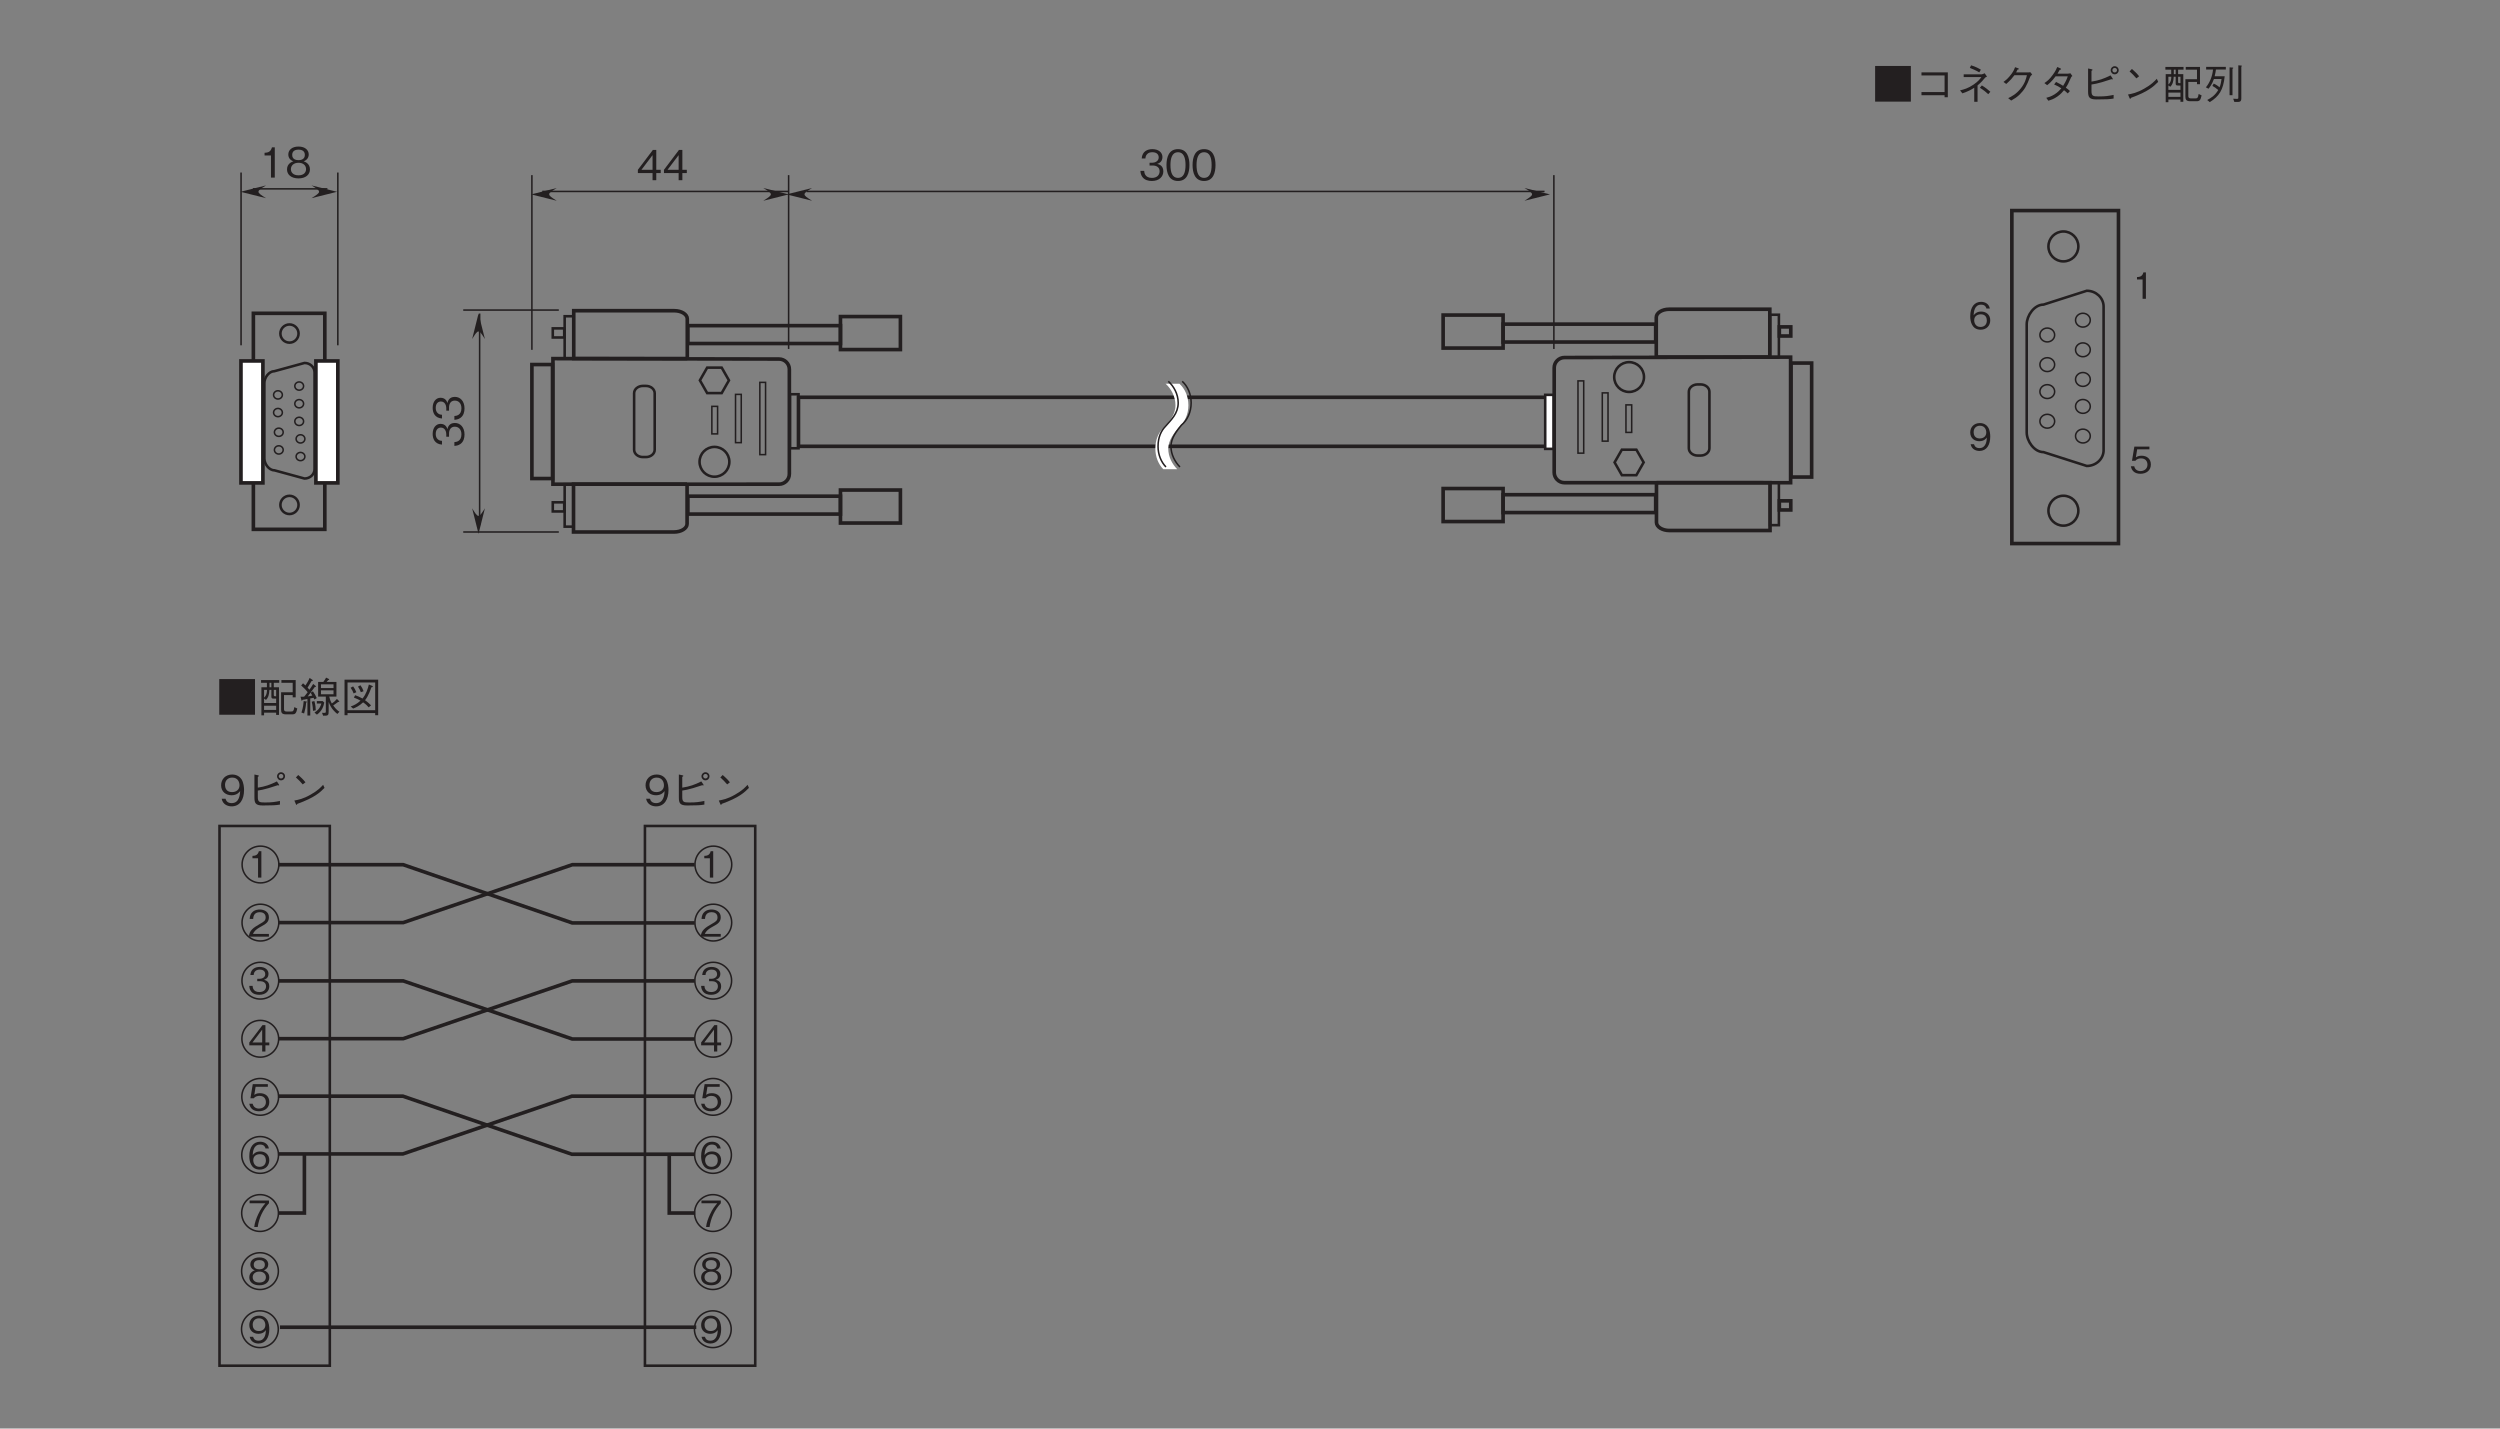<?xml version="1.0" encoding="UTF-8"?>
<svg xmlns="http://www.w3.org/2000/svg" xmlns:xlink="http://www.w3.org/1999/xlink" width="481.89pt" height="275.36pt" viewBox="0 0 481.89 275.36" version="1.2">
<rect x="0" y="0" width="481.89" height="275.36" fill="#808080" stroke="none"/>
<defs>
<g>
<symbol overflow="visible" id="glyph0-0">
<path style="stroke:none;" d="M 0.703 0.844 L 6.281 0.844 L 6.281 -6.141 L 0.703 -6.141 Z M 3.5 -2.938 L 1.266 -5.797 L 5.719 -5.797 Z M 3.719 -2.656 L 5.938 -5.516 L 5.938 0.203 Z M 1.266 0.484 L 3.5 -2.375 L 5.719 0.484 Z M 1.047 -5.516 L 3.266 -2.656 L 1.047 0.203 Z M 1.047 -5.516 "/>
</symbol>
<symbol overflow="visible" id="glyph0-1">
<path style="stroke:none;" d="M 2.594 0 L 2.594 -5.094 L 2.109 -5.094 C 1.906 -4.25 1.328 -4.219 0.875 -4.188 L 0.875 -3.734 L 1.953 -3.734 L 1.953 0 Z M 2.594 0 "/>
</symbol>
<symbol overflow="visible" id="glyph0-2">
<path style="stroke:none;" d="M 4.047 0 L 4.047 -0.531 L 0.984 -0.531 C 1.125 -0.844 1.297 -1.281 2.578 -1.969 C 3.516 -2.469 4.047 -2.844 4.047 -3.75 C 4.047 -4.906 3 -5.234 2.266 -5.234 C 2.016 -5.234 1.281 -5.203 0.797 -4.656 C 0.391 -4.219 0.375 -3.719 0.344 -3.422 L 1.016 -3.422 C 1.031 -3.703 1.078 -4.719 2.281 -4.719 C 2.766 -4.719 3.422 -4.516 3.422 -3.719 C 3.422 -3.078 3.078 -2.891 2.312 -2.453 C 1.031 -1.719 0.281 -1.219 0.188 0 Z M 4.047 0 "/>
</symbol>
<symbol overflow="visible" id="glyph0-3">
<path style="stroke:none;" d="M 4.125 -1.5 C 4.125 -2.484 3.375 -2.672 3.094 -2.75 C 3.297 -2.828 3.969 -3.031 3.969 -3.906 C 3.969 -4.688 3.297 -5.234 2.281 -5.234 C 1.5 -5.234 0.578 -4.906 0.469 -3.672 L 1.109 -3.672 C 1.125 -3.859 1.156 -4.109 1.359 -4.359 C 1.578 -4.625 1.938 -4.719 2.266 -4.719 C 3.125 -4.719 3.344 -4.219 3.344 -3.828 C 3.344 -3.156 2.641 -2.938 2.25 -2.938 L 1.797 -2.938 L 1.797 -2.484 L 2.344 -2.484 C 2.891 -2.484 3.5 -2.234 3.5 -1.5 C 3.5 -0.875 3.062 -0.391 2.203 -0.391 C 0.984 -0.391 0.922 -1.312 0.906 -1.578 L 0.266 -1.578 C 0.281 -1.312 0.312 -0.938 0.594 -0.547 C 0.969 0 1.609 0.141 2.188 0.141 C 3.422 0.141 4.125 -0.594 4.125 -1.5 Z M 4.125 -1.5 "/>
</symbol>
<symbol overflow="visible" id="glyph0-4">
<path style="stroke:none;" d="M 4.125 -1.203 L 4.125 -1.75 L 3.375 -1.75 L 3.375 -5.094 L 2.812 -5.094 L 0.266 -1.75 L 0.266 -1.203 L 2.75 -1.203 L 2.75 0 L 3.375 0 L 3.375 -1.203 Z M 2.75 -1.75 L 0.875 -1.75 L 2.75 -4.219 Z M 2.75 -1.75 "/>
</symbol>
<symbol overflow="visible" id="glyph0-5">
<path style="stroke:none;" d="M 4.125 -1.641 C 4.125 -2.75 3.359 -3.344 2.312 -3.344 C 1.703 -3.344 1.406 -3.141 1.234 -3.016 L 1.484 -4.578 L 3.844 -4.578 L 3.844 -5.094 L 0.938 -5.094 L 0.484 -2.359 L 1.141 -2.359 C 1.422 -2.75 1.922 -2.828 2.234 -2.828 C 3.391 -2.828 3.469 -1.859 3.469 -1.625 C 3.469 -0.812 2.828 -0.375 2.109 -0.375 C 1.531 -0.375 1.031 -0.703 0.922 -1.312 L 0.266 -1.312 C 0.422 -0.438 1.016 0.141 2.109 0.141 C 3.203 0.141 4.125 -0.469 4.125 -1.641 Z M 4.125 -1.641 "/>
</symbol>
<symbol overflow="visible" id="glyph0-6">
<path style="stroke:none;" d="M 4.125 -1.672 C 4.125 -2.797 3.297 -3.359 2.375 -3.359 C 1.625 -3.359 1.188 -3.016 0.922 -2.641 C 0.953 -3.156 1.016 -4.688 2.359 -4.688 C 3.188 -4.688 3.344 -4.141 3.391 -3.938 L 4.047 -3.938 C 3.859 -4.938 3.016 -5.234 2.359 -5.234 C 1.094 -5.234 0.266 -4.25 0.266 -2.438 C 0.266 -1.547 0.531 0.141 2.281 0.141 C 3.422 0.141 4.125 -0.656 4.125 -1.672 Z M 3.469 -1.625 C 3.469 -0.859 2.984 -0.391 2.25 -0.391 C 1.312 -0.391 1.031 -1.172 1.031 -1.688 C 1.031 -2.469 1.641 -2.828 2.297 -2.828 C 2.641 -2.828 3 -2.734 3.219 -2.453 C 3.422 -2.188 3.469 -1.844 3.469 -1.625 Z M 3.469 -1.625 "/>
</symbol>
<symbol overflow="visible" id="glyph0-7">
<path style="stroke:none;" d="M 4.062 -4.578 L 4.062 -5.094 L 0.328 -5.094 L 0.328 -4.578 L 3.375 -4.578 C 2.906 -4.016 2.484 -3.516 1.984 -2.453 C 1.625 -1.672 1.312 -0.859 1.219 0 L 1.891 0 C 2.141 -1.719 2.875 -3.312 4.062 -4.578 Z M 4.062 -4.578 "/>
</symbol>
<symbol overflow="visible" id="glyph0-8">
<path style="stroke:none;" d="M 4.125 -2.625 C 4.125 -3.016 4.078 -3.891 3.672 -4.469 C 3.422 -4.844 2.938 -5.234 2.125 -5.234 C 0.984 -5.234 0.266 -4.438 0.266 -3.422 C 0.266 -2.312 1.094 -1.734 2.016 -1.734 C 2.953 -1.734 3.344 -2.266 3.469 -2.453 C 3.453 -1.938 3.375 -0.406 2.031 -0.406 C 1.203 -0.406 1.062 -0.969 1 -1.156 L 0.344 -1.156 C 0.531 -0.188 1.344 0.141 2.047 0.141 C 3.438 0.141 4.125 -1.031 4.125 -2.625 Z M 3.359 -3.422 C 3.359 -2.688 2.828 -2.266 2.094 -2.266 C 1.094 -2.266 0.922 -3.047 0.922 -3.484 C 0.922 -4.266 1.438 -4.719 2.141 -4.719 C 3.109 -4.719 3.359 -3.906 3.359 -3.422 Z M 3.359 -3.422 "/>
</symbol>
<symbol overflow="visible" id="glyph0-9">
<path style="stroke:none;" d="M 4.125 -1.375 C 4.125 -2.359 3.312 -2.656 3.062 -2.75 C 3.625 -2.938 3.922 -3.391 3.922 -3.891 C 3.922 -4.609 3.344 -5.234 2.203 -5.234 C 1.094 -5.234 0.469 -4.641 0.469 -3.891 C 0.469 -3.375 0.781 -2.922 1.328 -2.75 C 1.094 -2.656 0.266 -2.359 0.266 -1.375 C 0.266 -0.531 0.953 0.141 2.203 0.141 C 3.422 0.141 4.125 -0.5 4.125 -1.375 Z M 3.266 -3.828 C 3.266 -3.109 2.672 -2.938 2.203 -2.938 C 1.719 -2.938 1.125 -3.125 1.125 -3.828 C 1.125 -4.531 1.703 -4.719 2.203 -4.719 C 2.688 -4.719 3.266 -4.531 3.266 -3.828 Z M 3.469 -1.422 C 3.469 -0.922 3.141 -0.391 2.203 -0.391 C 1.25 -0.391 0.922 -0.922 0.922 -1.422 C 0.922 -2.078 1.453 -2.5 2.203 -2.5 C 2.984 -2.5 3.469 -2.047 3.469 -1.422 Z M 3.469 -1.422 "/>
</symbol>
<symbol overflow="visible" id="glyph1-0">
<path style="stroke:none;" d="M 0.797 0.953 L 7.188 0.953 L 7.188 -7.031 L 0.797 -7.031 Z M 4 -3.359 L 1.453 -6.625 L 6.531 -6.625 Z M 4.25 -3.031 L 6.781 -6.297 L 6.781 0.234 Z M 1.453 0.562 L 4 -2.703 L 6.531 0.562 Z M 1.203 -6.297 L 3.734 -3.031 L 1.203 0.234 Z M 1.203 -6.297 "/>
</symbol>
<symbol overflow="visible" id="glyph1-1">
<path style="stroke:none;" d="M 0.547 -6.469 L 0.547 0.406 L 7.438 0.406 L 7.438 -6.469 Z M 0.547 -6.469 "/>
</symbol>
<symbol overflow="visible" id="glyph1-2">
<path style="stroke:none;" d="M 4.125 -5.75 L 4.125 -6.281 L 0.625 -6.281 L 0.625 -5.75 L 1.75 -5.75 L 1.75 -4.891 L 0.688 -4.891 L 0.688 0.516 L 1.203 0.516 L 1.203 0 L 3.531 0 L 3.531 0.438 L 4.078 0.438 L 4.078 -4.891 L 3.078 -4.891 L 3.078 -5.75 Z M 3.531 -1.859 L 1.203 -1.859 L 1.203 -2.719 L 1.578 -2.453 C 1.984 -2.891 2.172 -3.297 2.234 -4.391 L 2.609 -4.391 L 2.609 -3.125 C 2.609 -2.781 2.703 -2.703 3.016 -2.703 L 3.531 -2.703 Z M 2.609 -4.891 L 2.25 -4.891 L 2.25 -5.75 L 2.609 -5.75 Z M 3.531 -3.156 L 3.359 -3.156 C 3.094 -3.156 3.078 -3.234 3.078 -3.453 L 3.078 -4.391 L 3.531 -4.391 Z M 1.766 -4.391 C 1.766 -4.016 1.719 -3.344 1.203 -2.891 L 1.203 -4.391 Z M 3.531 -0.516 L 1.203 -0.516 L 1.203 -1.328 L 3.531 -1.328 Z M 7.609 -0.797 L 7.031 -1.062 C 6.938 -0.297 6.766 -0.219 6.438 -0.219 L 5.547 -0.219 C 5.047 -0.219 5.047 -0.531 5.047 -0.688 L 5.047 -3.391 L 6.719 -3.391 L 6.719 -2.953 L 7.297 -2.953 L 7.297 -6.281 L 4.547 -6.281 L 4.547 -5.75 L 6.719 -5.75 L 6.719 -3.922 L 4.484 -3.922 L 4.484 -0.562 C 4.484 -0.016 4.625 0.328 5.406 0.328 L 6.656 0.328 C 7.203 0.328 7.406 0.141 7.609 -0.797 Z M 7.609 -0.797 "/>
</symbol>
<symbol overflow="visible" id="glyph1-3">
<path style="stroke:none;" d="M 0.938 0.156 C 1.125 -0.484 1.266 -1.062 1.328 -1.938 C 1.438 -2 1.484 -2.016 1.484 -2.062 C 1.484 -2.125 1.391 -2.141 1.375 -2.141 L 0.859 -2.234 C 0.766 -1.031 0.547 -0.391 0.422 -0.016 Z M 3.391 -2.234 L 3.391 -1.75 L 4.266 -1.75 C 3.969 -0.734 3.469 -0.375 2.938 -0.016 L 3.406 0.391 C 4.406 -0.328 4.688 -1.234 4.828 -1.938 L 4.516 -2.234 Z M 0.375 -5.234 C 0.719 -4.938 1.203 -4.484 1.625 -3.938 C 1.281 -3.453 1.047 -3.203 0.938 -3.078 C 0.797 -3.062 0.672 -3.062 0.531 -3.062 C 0.375 -3.062 0.344 -3.062 0.25 -3.078 L 0.422 -2.406 C 0.422 -2.344 0.438 -2.297 0.484 -2.297 C 0.547 -2.297 0.594 -2.375 0.672 -2.484 C 0.891 -2.5 1.125 -2.531 1.578 -2.641 L 1.578 0.562 L 2.125 0.562 L 2.125 -2.734 C 2.219 -2.75 2.672 -2.844 2.766 -2.859 C 2.812 -2.75 2.891 -2.578 2.922 -2.531 L 3.375 -2.797 C 3.156 -3.281 2.969 -3.656 2.641 -4.109 L 2.203 -3.844 C 2.359 -3.609 2.422 -3.5 2.516 -3.297 C 2.344 -3.25 2.297 -3.234 1.641 -3.125 C 2.031 -3.656 2.562 -4.375 3.016 -4.969 C 3.125 -4.969 3.234 -4.953 3.234 -5.031 C 3.234 -5.078 3.188 -5.125 3.172 -5.141 L 2.688 -5.531 C 2.469 -5.141 2.25 -4.812 1.969 -4.422 C 1.859 -4.547 1.625 -4.797 1.609 -4.812 C 1.75 -5.062 2.016 -5.516 2.375 -6.094 C 2.578 -6.109 2.625 -6.141 2.625 -6.203 C 2.625 -6.219 2.625 -6.266 2.562 -6.312 L 2 -6.688 C 1.797 -6.172 1.5 -5.703 1.203 -5.234 C 0.969 -5.453 0.891 -5.531 0.734 -5.656 Z M 2.406 -2.109 C 2.594 -1.469 2.641 -0.609 2.656 -0.344 L 3.188 -0.453 C 3.172 -0.906 3.141 -1.484 2.922 -2.234 Z M 7.172 -3.094 L 7.172 -5.922 L 5.281 -5.922 C 5.344 -6 5.5 -6.172 5.578 -6.266 C 5.703 -6.297 5.781 -6.328 5.781 -6.391 C 5.781 -6.438 5.734 -6.469 5.703 -6.484 L 5.172 -6.75 C 5.109 -6.609 4.953 -6.328 4.641 -5.922 L 3.641 -5.922 L 3.641 -3.094 L 5.125 -3.094 L 5.125 -0.219 C 5.125 -0.031 5.109 0.047 4.812 0.047 C 4.703 0.047 4.672 0.047 4.391 0.031 L 4.609 0.594 C 5.609 0.609 5.672 0.531 5.672 -0.312 L 5.672 -2.062 C 6.156 -0.703 6.922 -0.094 7.344 0.25 L 7.75 -0.172 C 7.531 -0.312 7.125 -0.578 6.547 -1.375 C 6.812 -1.562 7.234 -1.875 7.5 -2.062 C 7.672 -2.062 7.719 -2.078 7.719 -2.141 C 7.719 -2.203 7.656 -2.25 7.656 -2.25 L 7.266 -2.641 C 6.969 -2.297 6.734 -2.062 6.281 -1.766 C 6.016 -2.234 5.906 -2.562 5.781 -3.094 Z M 6.609 -4.734 L 4.188 -4.734 L 4.188 -5.453 L 6.609 -5.453 Z M 6.609 -3.547 L 4.188 -3.547 L 4.188 -4.297 L 6.609 -4.297 Z M 6.609 -3.547 "/>
</symbol>
<symbol overflow="visible" id="glyph1-4">
<path style="stroke:none;" d="M 0.75 0.5 L 1.328 0.5 L 1.328 0.078 L 6.656 0.078 L 6.656 0.5 L 7.234 0.5 L 7.234 -6.359 L 0.75 -6.359 Z M 6.656 -5.812 L 6.656 -0.469 L 1.328 -0.469 L 1.328 -5.812 Z M 1.922 -4.797 C 2.234 -4.359 2.375 -4.062 2.5 -3.703 L 3.031 -3.938 C 2.844 -4.391 2.688 -4.688 2.406 -5.062 Z M 3.344 -5.016 C 3.625 -4.594 3.766 -4.281 3.891 -3.938 L 4.422 -4.125 C 4.234 -4.641 4.078 -4.922 3.812 -5.281 Z M 2.406 -0.781 C 2.859 -0.953 3.594 -1.281 4.328 -1.984 C 4.891 -1.594 5.141 -1.328 5.406 -1.016 L 5.859 -1.406 C 5.641 -1.625 5.25 -2.016 4.703 -2.391 C 5.391 -3.266 5.781 -4.484 5.922 -4.875 C 5.984 -4.891 6.203 -4.906 6.203 -5.031 C 6.203 -5.109 6.109 -5.141 6.047 -5.172 L 5.438 -5.422 C 5.25 -4.641 4.922 -3.562 4.219 -2.719 C 3.641 -3.047 3.203 -3.219 2.797 -3.359 L 2.547 -2.906 C 3 -2.734 3.422 -2.531 3.828 -2.312 C 3.141 -1.688 2.578 -1.406 1.938 -1.188 Z M 2.406 -0.781 "/>
</symbol>
<symbol overflow="visible" id="glyph1-5">
<path style="stroke:none;" d="M 4.719 -3 C 4.719 -3.438 4.656 -4.438 4.203 -5.109 C 3.906 -5.531 3.359 -5.984 2.422 -5.984 C 1.125 -5.984 0.297 -5.062 0.297 -3.906 C 0.297 -2.641 1.25 -1.984 2.312 -1.984 C 3.375 -1.984 3.812 -2.594 3.969 -2.797 C 3.938 -2.219 3.859 -0.469 2.328 -0.469 C 1.375 -0.469 1.219 -1.109 1.156 -1.312 L 0.406 -1.312 C 0.609 -0.219 1.547 0.156 2.328 0.156 C 3.922 0.156 4.719 -1.172 4.719 -3 Z M 3.844 -3.906 C 3.844 -3.062 3.219 -2.594 2.391 -2.594 C 1.25 -2.594 1.047 -3.484 1.047 -3.969 C 1.047 -4.875 1.641 -5.391 2.438 -5.391 C 3.562 -5.391 3.844 -4.469 3.844 -3.906 Z M 3.844 -3.906 "/>
</symbol>
<symbol overflow="visible" id="glyph1-6">
<path style="stroke:none;" d="M 2.344 -2.891 C 2.953 -2.984 3.484 -3.078 4.422 -3.359 C 5.016 -3.531 5.609 -3.719 6.188 -3.922 C 6.281 -3.891 6.328 -3.875 6.375 -3.875 C 6.422 -3.875 6.453 -3.891 6.453 -3.938 C 6.453 -4 6.422 -4.047 6.406 -4.078 L 6.016 -4.656 C 4.703 -4 3.766 -3.672 2.344 -3.453 L 2.344 -5.531 C 2.531 -5.656 2.562 -5.672 2.562 -5.719 C 2.562 -5.734 2.531 -5.797 2.359 -5.844 L 1.688 -5.984 L 1.688 -1.562 C 1.688 -0.484 1.891 -0.016 3.297 -0.016 C 5.234 -0.016 5.875 -0.062 6.609 -0.188 L 6.609 -0.891 C 5.656 -0.703 5.109 -0.594 3.719 -0.594 C 2.641 -0.594 2.344 -0.672 2.344 -1.641 Z M 6.812 -4.859 C 7.281 -4.859 7.594 -5.234 7.594 -5.641 C 7.594 -6.078 7.25 -6.422 6.812 -6.422 C 6.391 -6.422 6.047 -6.078 6.047 -5.641 C 6.047 -5.234 6.375 -4.859 6.812 -4.859 Z M 6.812 -5.219 C 6.562 -5.219 6.375 -5.422 6.375 -5.656 C 6.375 -5.891 6.578 -6.094 6.812 -6.094 C 7.078 -6.094 7.266 -5.891 7.266 -5.656 C 7.266 -5.422 7.078 -5.219 6.812 -5.219 Z M 6.812 -5.219 "/>
</symbol>
<symbol overflow="visible" id="glyph1-7">
<path style="stroke:none;" d="M 3.547 -4.484 C 3.094 -5.078 2.406 -5.672 2.156 -5.891 L 1.703 -5.422 C 2.172 -5 2.625 -4.562 3.016 -4.078 Z M 6.953 -4 C 6.484 -3.5 5.938 -2.891 4.547 -2.109 C 3.078 -1.266 2.203 -1.125 1.406 -0.969 L 1.688 -0.312 C 1.734 -0.219 1.766 -0.125 1.844 -0.125 C 1.891 -0.125 1.969 -0.312 1.984 -0.328 C 5.344 -1.547 6.328 -2.516 7.219 -3.406 Z M 6.953 -4 "/>
</symbol>
<symbol overflow="visible" id="glyph1-8">
<path style="stroke:none;" d="M 2.969 0 L 2.969 -5.828 L 2.422 -5.828 C 2.172 -4.859 1.531 -4.812 1 -4.781 L 1 -4.266 L 2.234 -4.266 L 2.234 0 Z M 2.969 0 "/>
</symbol>
<symbol overflow="visible" id="glyph1-9">
<path style="stroke:none;" d="M 4.719 -1.578 C 4.719 -2.703 3.781 -3.047 3.5 -3.141 C 4.141 -3.359 4.484 -3.875 4.484 -4.453 C 4.484 -5.281 3.812 -5.984 2.516 -5.984 C 1.25 -5.984 0.547 -5.312 0.547 -4.453 C 0.547 -3.859 0.891 -3.344 1.531 -3.141 C 1.25 -3.047 0.297 -2.703 0.297 -1.578 C 0.297 -0.594 1.078 0.156 2.516 0.156 C 3.906 0.156 4.719 -0.578 4.719 -1.578 Z M 3.734 -4.375 C 3.734 -3.547 3.047 -3.359 2.516 -3.359 C 1.953 -3.359 1.297 -3.562 1.297 -4.375 C 1.297 -5.188 1.953 -5.391 2.516 -5.391 C 3.078 -5.391 3.734 -5.188 3.734 -4.375 Z M 3.969 -1.625 C 3.969 -1.047 3.578 -0.438 2.516 -0.438 C 1.438 -0.438 1.047 -1.047 1.047 -1.625 C 1.047 -2.375 1.656 -2.859 2.516 -2.859 C 3.422 -2.859 3.969 -2.344 3.969 -1.625 Z M 3.969 -1.625 "/>
</symbol>
<symbol overflow="visible" id="glyph1-10">
<path style="stroke:none;" d="M 4.719 -1.375 L 4.719 -2 L 3.859 -2 L 3.859 -5.828 L 3.203 -5.828 L 0.312 -2 L 0.312 -1.375 L 3.141 -1.375 L 3.141 0 L 3.859 0 L 3.859 -1.375 Z M 3.141 -2 L 1 -2 L 3.141 -4.828 Z M 3.141 -2 "/>
</symbol>
<symbol overflow="visible" id="glyph1-11">
<path style="stroke:none;" d="M 4.719 -1.703 C 4.719 -2.844 3.859 -3.062 3.531 -3.141 C 3.781 -3.219 4.547 -3.469 4.547 -4.469 C 4.547 -5.359 3.766 -5.984 2.609 -5.984 C 1.703 -5.984 0.656 -5.609 0.547 -4.188 L 1.266 -4.188 C 1.281 -4.422 1.312 -4.703 1.562 -4.984 C 1.812 -5.297 2.219 -5.391 2.594 -5.391 C 3.562 -5.391 3.828 -4.828 3.828 -4.391 C 3.828 -3.609 3.031 -3.359 2.578 -3.359 L 2.062 -3.359 L 2.062 -2.828 L 2.672 -2.828 C 3.297 -2.828 4 -2.562 4 -1.719 C 4 -1 3.5 -0.438 2.516 -0.438 C 1.125 -0.438 1.047 -1.5 1.031 -1.797 L 0.297 -1.797 C 0.328 -1.5 0.344 -1.078 0.672 -0.625 C 1.109 -0.016 1.844 0.156 2.5 0.156 C 3.906 0.156 4.719 -0.672 4.719 -1.703 Z M 4.719 -1.703 "/>
</symbol>
<symbol overflow="visible" id="glyph1-12">
<path style="stroke:none;" d="M 4.719 -2.922 C 4.719 -4.375 4.297 -5.984 2.516 -5.984 C 0.734 -5.984 0.297 -4.391 0.297 -2.922 C 0.297 -1.438 0.734 0.156 2.516 0.156 C 4.297 0.156 4.719 -1.453 4.719 -2.922 Z M 3.969 -2.922 C 3.969 -1.562 3.641 -0.438 2.516 -0.438 C 1.391 -0.438 1.062 -1.547 1.062 -2.922 C 1.062 -4.219 1.375 -5.391 2.516 -5.391 C 3.641 -5.391 3.969 -4.266 3.969 -2.922 Z M 3.969 -2.922 "/>
</symbol>
<symbol overflow="visible" id="glyph1-13">
<path style="stroke:none;" d="M 5.953 -0.828 L 5.953 -0.438 L 6.578 -0.438 L 6.578 -5.234 L 1.5 -5.234 L 1.5 -4.641 L 5.953 -4.641 L 5.953 -1.438 L 1.5 -1.438 L 1.5 -0.828 Z M 5.953 -0.828 "/>
</symbol>
<symbol overflow="visible" id="glyph1-14">
<path style="stroke:none;" d="M 3.688 0.438 L 4.328 0.438 L 4.328 -2.719 C 5.016 -3.281 5.438 -3.781 5.781 -4.203 C 5.875 -4.297 5.906 -4.312 6.156 -4.406 L 5.703 -5.062 C 5.625 -5.031 5.266 -4.859 5.156 -4.859 L 1.656 -4.859 L 1.656 -4.328 L 5.062 -4.328 C 4.844 -4 4.484 -3.516 3.578 -2.891 C 2.484 -2.141 1.688 -1.938 0.953 -1.766 L 1.406 -1.188 C 2.578 -1.594 3.031 -1.859 3.688 -2.266 Z M 2.844 -6.094 C 3.344 -5.906 3.969 -5.641 4.656 -5.234 L 4.969 -5.75 C 4.625 -5.969 3.906 -6.359 3.078 -6.594 Z M 4.781 -2.266 C 5.609 -1.75 6.047 -1.344 6.391 -1.031 L 6.797 -1.5 C 6.438 -1.828 5.75 -2.375 5.156 -2.719 Z M 4.781 -2.266 "/>
</symbol>
<symbol overflow="visible" id="glyph1-15">
<path style="stroke:none;" d="M 3.781 -5.234 C 3.891 -5.438 3.969 -5.609 4.062 -5.781 C 4.203 -5.797 4.312 -5.812 4.312 -5.891 C 4.312 -5.906 4.297 -5.984 4.156 -6.031 L 3.578 -6.234 C 3.469 -5.922 3.328 -5.516 2.828 -4.859 C 2.266 -4.094 1.781 -3.719 1.344 -3.391 L 1.875 -3 C 2.734 -3.75 3.094 -4.219 3.453 -4.688 L 5.859 -4.688 C 5.703 -4.016 5.5 -3.156 4.656 -2.109 C 3.781 -1.031 2.953 -0.609 2.25 -0.266 L 2.828 0.203 C 3.516 -0.188 3.906 -0.438 4.453 -0.953 C 5.391 -1.875 5.812 -2.625 6.469 -4.344 C 6.531 -4.484 6.578 -4.562 6.875 -4.828 L 6.5 -5.281 C 6.391 -5.25 6.344 -5.234 6.219 -5.234 Z M 3.781 -5.234 "/>
</symbol>
<symbol overflow="visible" id="glyph1-16">
<path style="stroke:none;" d="M 6.266 -5.062 C 6.125 -5.031 5.875 -4.984 5.734 -4.984 L 3.781 -4.984 C 4.062 -5.453 4.094 -5.5 4.203 -5.734 C 4.266 -5.734 4.469 -5.766 4.469 -5.859 C 4.469 -5.891 4.438 -5.953 4.344 -6 L 3.719 -6.266 C 3.609 -5.984 3.438 -5.531 2.891 -4.797 C 2.234 -3.859 1.75 -3.516 1.25 -3.172 L 1.781 -2.766 C 2.141 -3.047 2.656 -3.453 3.406 -4.469 L 5.75 -4.469 C 5.625 -4.062 5.406 -3.5 4.859 -2.641 C 4.641 -2.781 4.234 -3.031 3.5 -3.391 L 3.125 -2.906 C 3.766 -2.625 4.094 -2.438 4.516 -2.156 C 4.203 -1.812 3.859 -1.406 3.188 -0.984 C 2.516 -0.562 2.016 -0.438 1.609 -0.328 L 2.016 0.234 C 2.5 0.078 3.047 -0.078 3.75 -0.578 C 4.406 -1.031 4.75 -1.469 5.031 -1.797 C 5.25 -1.641 5.406 -1.5 5.75 -1.172 L 6.172 -1.641 C 5.922 -1.891 5.656 -2.094 5.375 -2.281 C 5.719 -2.797 5.844 -3 6.422 -4.328 C 6.469 -4.391 6.484 -4.422 6.641 -4.531 Z M 6.266 -5.062 "/>
</symbol>
<symbol overflow="visible" id="glyph1-17">
<path style="stroke:none;" d="M 1.703 -2.625 C 2.047 -2.453 2.531 -2.109 2.828 -1.828 C 2.25 -0.859 1.562 -0.359 0.703 0.094 L 1.203 0.5 C 2.984 -0.609 3.812 -1.828 4.078 -4.484 L 2.141 -4.484 C 2.281 -5.016 2.328 -5.375 2.391 -5.781 L 4.297 -5.781 L 4.297 -6.297 L 0.5 -6.297 L 0.5 -5.781 L 1.828 -5.781 C 1.703 -4.531 1.25 -3.328 0.453 -2.344 L 0.953 -2.078 C 1.078 -2.234 1.625 -2.875 2 -3.953 L 3.469 -3.953 C 3.422 -3.578 3.312 -2.844 3.078 -2.344 C 2.75 -2.656 2.422 -2.859 1.969 -3.078 Z M 5.016 -0.828 L 5.578 -0.828 L 5.578 -5.922 C 5.719 -6 5.734 -6.047 5.734 -6.094 C 5.734 -6.141 5.688 -6.156 5.641 -6.156 L 5.016 -6.203 Z M 6.703 -6.594 L 6.703 -0.375 C 6.703 -0.188 6.688 -0.125 6.406 -0.125 C 6.094 -0.125 5.844 -0.141 5.719 -0.156 L 5.938 0.469 L 6.312 0.469 C 6.953 0.469 7.281 0.469 7.281 -0.219 L 7.281 -6.344 C 7.344 -6.375 7.391 -6.406 7.391 -6.469 C 7.391 -6.531 7.312 -6.547 7.281 -6.547 Z M 6.703 -6.594 "/>
</symbol>
<symbol overflow="visible" id="glyph2-0">
<path style="stroke:none;" d="M 0.953 -0.797 L 0.953 -7.188 L -7.031 -7.188 L -7.031 -0.797 Z M -3.359 -4 L -6.625 -1.453 L -6.625 -6.531 Z M -3.031 -4.25 L -6.297 -6.781 L 0.234 -6.781 Z M 0.562 -1.453 L -2.703 -4 L 0.562 -6.531 Z M -6.297 -1.203 L -3.031 -3.734 L 0.234 -1.203 Z M -6.297 -1.203 "/>
</symbol>
<symbol overflow="visible" id="glyph2-1">
<path style="stroke:none;" d="M -1.703 -4.719 C -2.844 -4.719 -3.062 -3.859 -3.141 -3.531 C -3.219 -3.781 -3.469 -4.547 -4.469 -4.547 C -5.359 -4.547 -5.984 -3.766 -5.984 -2.609 C -5.984 -1.703 -5.609 -0.656 -4.188 -0.547 L -4.188 -1.266 C -4.422 -1.281 -4.703 -1.312 -4.984 -1.562 C -5.297 -1.812 -5.391 -2.219 -5.391 -2.594 C -5.391 -3.562 -4.828 -3.828 -4.391 -3.828 C -3.609 -3.828 -3.359 -3.031 -3.359 -2.578 L -3.359 -2.062 L -2.828 -2.062 L -2.828 -2.672 C -2.828 -3.297 -2.562 -4 -1.719 -4 C -1 -4 -0.438 -3.5 -0.438 -2.516 C -0.438 -1.125 -1.5 -1.047 -1.797 -1.031 L -1.797 -0.297 C -1.5 -0.328 -1.078 -0.344 -0.625 -0.672 C -0.016 -1.109 0.156 -1.844 0.156 -2.5 C 0.156 -3.906 -0.672 -4.719 -1.703 -4.719 Z M -1.703 -4.719 "/>
</symbol>
</g>
</defs>
<g id="surface1">
<path style="fill:none;stroke-width:7;stroke-linecap:butt;stroke-linejoin:miter;stroke:rgb(13.73%,12.16%,12.549%);stroke-opacity:1;stroke-miterlimit:4;" d="M 531.467 1080.423 L 772.221 1080.423 L 1097.976 968.21 L 1333.953 968.21 " transform="matrix(0.1,0,0,-0.1,0.504,274.721)"/>
<path style="fill:none;stroke-width:5;stroke-linecap:butt;stroke-linejoin:miter;stroke:rgb(13.73%,12.16%,12.549%);stroke-opacity:1;stroke-miterlimit:4;" d="M 418.079 114.747 L 630.682 114.747 L 630.682 1155.089 L 418.079 1155.089 Z M 418.079 114.747 " transform="matrix(0.1,0,0,-0.1,0.504,274.721)"/>
<path style="fill:none;stroke-width:5;stroke-linecap:butt;stroke-linejoin:miter;stroke:rgb(13.73%,12.16%,12.549%);stroke-opacity:1;stroke-miterlimit:4;" d="M 1238.106 114.747 L 1450.708 114.747 L 1450.708 1155.089 L 1238.106 1155.089 Z M 1238.106 114.747 " transform="matrix(0.1,0,0,-0.1,0.504,274.721)"/>
<path style="fill:none;stroke-width:7;stroke-linecap:butt;stroke-linejoin:miter;stroke:rgb(13.73%,12.16%,12.549%);stroke-opacity:1;stroke-miterlimit:4;" d="M 531.467 968.836 L 772.221 968.836 L 1097.976 1080.423 L 1333.953 1080.423 " transform="matrix(0.1,0,0,-0.1,0.504,274.721)"/>
<path style="fill:none;stroke-width:7;stroke-linecap:butt;stroke-linejoin:miter;stroke:rgb(13.73%,12.16%,12.549%);stroke-opacity:1;stroke-miterlimit:4;" d="M 531.467 856.466 L 772.221 856.466 L 1097.976 744.488 L 1333.953 744.488 " transform="matrix(0.1,0,0,-0.1,0.504,274.721)"/>
<path style="fill:none;stroke-width:7;stroke-linecap:butt;stroke-linejoin:miter;stroke:rgb(13.73%,12.16%,12.549%);stroke-opacity:1;stroke-miterlimit:4;" d="M 531.467 745.115 L 772.221 745.115 L 1097.976 856.466 L 1333.953 856.466 " transform="matrix(0.1,0,0,-0.1,0.504,274.721)"/>
<path style="fill:none;stroke-width:7;stroke-linecap:butt;stroke-linejoin:miter;stroke:rgb(13.73%,12.16%,12.549%);stroke-opacity:1;stroke-miterlimit:4;" d="M 530.724 634.311 L 771.477 634.311 L 1097.232 522.332 L 1333.209 522.332 " transform="matrix(0.1,0,0,-0.1,0.504,274.721)"/>
<path style="fill:none;stroke-width:7;stroke-linecap:butt;stroke-linejoin:miter;stroke:rgb(13.73%,12.16%,12.549%);stroke-opacity:1;stroke-miterlimit:4;" d="M 530.724 522.959 L 771.477 522.959 L 1097.232 634.311 L 1333.209 634.311 " transform="matrix(0.1,0,0,-0.1,0.504,274.721)"/>
<g style="fill:rgb(13.73%,12.16%,12.549%);fill-opacity:1;">
  <use xlink:href="#glyph0-1" x="47.786" y="169.166"/>
</g>
<g style="fill:rgb(13.73%,12.16%,12.549%);fill-opacity:1;">
  <use xlink:href="#glyph0-2" x="47.786" y="180.546"/>
</g>
<g style="fill:rgb(13.73%,12.16%,12.549%);fill-opacity:1;">
  <use xlink:href="#glyph0-3" x="47.786" y="191.614"/>
</g>
<g style="fill:rgb(13.73%,12.16%,12.549%);fill-opacity:1;">
  <use xlink:href="#glyph0-4" x="47.786" y="202.692"/>
</g>
<g style="fill:rgb(13.73%,12.16%,12.549%);fill-opacity:1;">
  <use xlink:href="#glyph0-5" x="47.786" y="214.061"/>
</g>
<g style="fill:rgb(13.73%,12.16%,12.549%);fill-opacity:1;">
  <use xlink:href="#glyph0-6" x="47.786" y="225.306"/>
</g>
<g style="fill:rgb(13.73%,12.16%,12.549%);fill-opacity:1;">
  <use xlink:href="#glyph0-7" x="47.786" y="236.509"/>
</g>
<g style="fill:rgb(13.73%,12.16%,12.549%);fill-opacity:1;">
  <use xlink:href="#glyph0-8" x="47.786" y="258.832"/>
</g>
<g style="fill:rgb(13.73%,12.16%,12.549%);fill-opacity:1;">
  <use xlink:href="#glyph0-9" x="47.786" y="247.609"/>
</g>
<path style="fill:none;stroke-width:3;stroke-linecap:butt;stroke-linejoin:miter;stroke:rgb(13.73%,12.16%,12.549%);stroke-opacity:1;stroke-miterlimit:4;" d="M 497.052 1045.381 C 516.628 1045.381 532.485 1061.277 532.485 1080.815 C 532.485 1100.391 516.628 1116.249 497.052 1116.249 C 477.475 1116.249 461.618 1100.391 461.618 1080.815 C 461.618 1061.277 477.475 1045.381 497.052 1045.381 Z M 497.052 1045.381 " transform="matrix(0.1,0,0,-0.1,0.504,274.721)"/>
<path style="fill:none;stroke-width:3;stroke-linecap:butt;stroke-linejoin:miter;stroke:rgb(13.73%,12.16%,12.549%);stroke-opacity:1;stroke-miterlimit:4;" d="M 496.934 933.403 C 516.472 933.403 532.368 949.299 532.368 968.876 C 532.368 988.413 516.472 1004.309 496.934 1004.309 C 477.358 1004.309 461.5 988.413 461.5 968.876 C 461.5 949.299 477.358 933.403 496.934 933.403 Z M 496.934 933.403 " transform="matrix(0.1,0,0,-0.1,0.504,274.721)"/>
<path style="fill:none;stroke-width:3;stroke-linecap:butt;stroke-linejoin:miter;stroke:rgb(13.73%,12.16%,12.549%);stroke-opacity:1;stroke-miterlimit:4;" d="M 496.778 821.463 C 516.354 821.463 532.211 837.321 532.211 856.897 C 532.211 876.474 516.354 892.331 496.778 892.331 C 477.201 892.331 461.344 876.474 461.344 856.897 C 461.344 837.321 477.201 821.463 496.778 821.463 Z M 496.778 821.463 " transform="matrix(0.1,0,0,-0.1,0.504,274.721)"/>
<path style="fill:none;stroke-width:3;stroke-linecap:butt;stroke-linejoin:miter;stroke:rgb(13.73%,12.16%,12.549%);stroke-opacity:1;stroke-miterlimit:4;" d="M 496.66 709.485 C 516.237 709.485 532.094 725.342 532.094 744.919 C 532.094 764.495 516.237 780.352 496.66 780.352 C 477.084 780.352 461.226 764.495 461.226 744.919 C 461.226 725.342 477.084 709.485 496.66 709.485 Z M 496.66 709.485 " transform="matrix(0.1,0,0,-0.1,0.504,274.721)"/>
<path style="fill:none;stroke-width:3;stroke-linecap:butt;stroke-linejoin:miter;stroke:rgb(13.73%,12.16%,12.549%);stroke-opacity:1;stroke-miterlimit:4;" d="M 496.504 597.507 C 516.08 597.507 531.937 613.364 531.937 632.94 C 531.937 652.517 516.08 668.374 496.504 668.374 C 476.966 668.374 461.07 652.517 461.07 632.94 C 461.07 613.364 476.966 597.507 496.504 597.507 Z M 496.504 597.507 " transform="matrix(0.1,0,0,-0.1,0.504,274.721)"/>
<path style="fill:none;stroke-width:3;stroke-linecap:butt;stroke-linejoin:miter;stroke:rgb(13.73%,12.16%,12.549%);stroke-opacity:1;stroke-miterlimit:4;" d="M 496.386 485.567 C 515.963 485.567 531.82 501.424 531.82 520.962 C 531.82 540.539 515.963 556.396 496.386 556.396 C 476.809 556.396 460.952 540.539 460.952 520.962 C 460.952 501.424 476.809 485.567 496.386 485.567 Z M 496.386 485.567 " transform="matrix(0.1,0,0,-0.1,0.504,274.721)"/>
<path style="fill:none;stroke-width:3;stroke-linecap:butt;stroke-linejoin:miter;stroke:rgb(13.73%,12.16%,12.549%);stroke-opacity:1;stroke-miterlimit:4;" d="M 496.229 373.589 C 515.806 373.589 531.663 389.446 531.663 409.023 C 531.663 428.56 515.806 444.456 496.229 444.456 C 476.692 444.456 460.796 428.56 460.796 409.023 C 460.796 389.446 476.692 373.589 496.229 373.589 Z M 496.229 373.589 " transform="matrix(0.1,0,0,-0.1,0.504,274.721)"/>
<path style="fill:none;stroke-width:3;stroke-linecap:butt;stroke-linejoin:miter;stroke:rgb(13.73%,12.16%,12.549%);stroke-opacity:1;stroke-miterlimit:4;" d="M 496.112 261.611 C 515.689 261.611 531.546 277.468 531.546 297.044 C 531.546 316.621 515.689 332.478 496.112 332.478 C 476.535 332.478 460.678 316.621 460.678 297.044 C 460.678 277.468 476.535 261.611 496.112 261.611 Z M 496.112 261.611 " transform="matrix(0.1,0,0,-0.1,0.504,274.721)"/>
<path style="fill:none;stroke-width:3;stroke-linecap:butt;stroke-linejoin:miter;stroke:rgb(13.73%,12.16%,12.549%);stroke-opacity:1;stroke-miterlimit:4;" d="M 495.955 149.632 C 515.532 149.632 531.389 165.489 531.389 185.066 C 531.389 204.642 515.532 220.5 495.955 220.5 C 476.418 220.5 460.522 204.642 460.522 185.066 C 460.522 165.489 476.418 149.632 495.955 149.632 Z M 495.955 149.632 " transform="matrix(0.1,0,0,-0.1,0.504,274.721)"/>
<g style="fill:rgb(13.73%,12.16%,12.549%);fill-opacity:1;">
  <use xlink:href="#glyph0-1" x="134.881" y="169.166"/>
</g>
<g style="fill:rgb(13.73%,12.16%,12.549%);fill-opacity:1;">
  <use xlink:href="#glyph0-2" x="134.881" y="180.546"/>
</g>
<g style="fill:rgb(13.73%,12.16%,12.549%);fill-opacity:1;">
  <use xlink:href="#glyph0-3" x="134.881" y="191.614"/>
</g>
<g style="fill:rgb(13.73%,12.16%,12.549%);fill-opacity:1;">
  <use xlink:href="#glyph0-4" x="134.881" y="202.692"/>
</g>
<g style="fill:rgb(13.73%,12.16%,12.549%);fill-opacity:1;">
  <use xlink:href="#glyph0-5" x="134.881" y="214.061"/>
</g>
<g style="fill:rgb(13.73%,12.16%,12.549%);fill-opacity:1;">
  <use xlink:href="#glyph0-6" x="134.881" y="225.306"/>
</g>
<g style="fill:rgb(13.73%,12.16%,12.549%);fill-opacity:1;">
  <use xlink:href="#glyph0-7" x="134.881" y="236.509"/>
</g>
<g style="fill:rgb(13.73%,12.16%,12.549%);fill-opacity:1;">
  <use xlink:href="#glyph0-8" x="134.881" y="258.832"/>
</g>
<g style="fill:rgb(13.73%,12.16%,12.549%);fill-opacity:1;">
  <use xlink:href="#glyph0-9" x="134.881" y="247.609"/>
</g>
<path style="fill:none;stroke-width:3;stroke-linecap:butt;stroke-linejoin:miter;stroke:rgb(13.73%,12.16%,12.549%);stroke-opacity:1;stroke-miterlimit:4;" d="M 1370.013 1045.381 C 1389.59 1045.381 1405.447 1061.277 1405.447 1080.815 C 1405.447 1100.391 1389.59 1116.249 1370.013 1116.249 C 1350.476 1116.249 1334.58 1100.391 1334.58 1080.815 C 1334.58 1061.277 1350.476 1045.381 1370.013 1045.381 Z M 1370.013 1045.381 " transform="matrix(0.1,0,0,-0.1,0.504,274.721)"/>
<path style="fill:none;stroke-width:3;stroke-linecap:butt;stroke-linejoin:miter;stroke:rgb(13.73%,12.16%,12.549%);stroke-opacity:1;stroke-miterlimit:4;" d="M 1369.896 933.403 C 1389.473 933.403 1405.33 949.299 1405.33 968.876 C 1405.33 988.413 1389.473 1004.309 1369.896 1004.309 C 1350.319 1004.309 1334.462 988.413 1334.462 968.876 C 1334.462 949.299 1350.319 933.403 1369.896 933.403 Z M 1369.896 933.403 " transform="matrix(0.1,0,0,-0.1,0.504,274.721)"/>
<path style="fill:none;stroke-width:3;stroke-linecap:butt;stroke-linejoin:miter;stroke:rgb(13.73%,12.16%,12.549%);stroke-opacity:1;stroke-miterlimit:4;" d="M 1369.779 821.463 C 1389.316 821.463 1405.173 837.321 1405.173 856.897 C 1405.173 876.474 1389.316 892.331 1369.779 892.331 C 1350.202 892.331 1334.306 876.474 1334.306 856.897 C 1334.306 837.321 1350.202 821.463 1369.779 821.463 Z M 1369.779 821.463 " transform="matrix(0.1,0,0,-0.1,0.504,274.721)"/>
<path style="fill:none;stroke-width:3;stroke-linecap:butt;stroke-linejoin:miter;stroke:rgb(13.73%,12.16%,12.549%);stroke-opacity:1;stroke-miterlimit:4;" d="M 1369.622 709.485 C 1389.199 709.485 1405.056 725.342 1405.056 744.919 C 1405.056 764.495 1389.199 780.352 1369.622 780.352 C 1350.045 780.352 1334.188 764.495 1334.188 744.919 C 1334.188 725.342 1350.045 709.485 1369.622 709.485 Z M 1369.622 709.485 " transform="matrix(0.1,0,0,-0.1,0.504,274.721)"/>
<path style="fill:none;stroke-width:3;stroke-linecap:butt;stroke-linejoin:miter;stroke:rgb(13.73%,12.16%,12.549%);stroke-opacity:1;stroke-miterlimit:4;" d="M 1369.465 597.507 C 1389.042 597.507 1404.938 613.364 1404.938 632.94 C 1404.938 652.517 1389.042 668.374 1369.465 668.374 C 1349.928 668.374 1334.032 652.517 1334.032 632.94 C 1334.032 613.364 1349.928 597.507 1369.465 597.507 Z M 1369.465 597.507 " transform="matrix(0.1,0,0,-0.1,0.504,274.721)"/>
<path style="fill:none;stroke-width:3;stroke-linecap:butt;stroke-linejoin:miter;stroke:rgb(13.73%,12.16%,12.549%);stroke-opacity:1;stroke-miterlimit:4;" d="M 1369.348 485.567 C 1388.924 485.567 1404.782 501.424 1404.782 520.962 C 1404.782 540.539 1388.924 556.396 1369.348 556.396 C 1349.771 556.396 1333.914 540.539 1333.914 520.962 C 1333.914 501.424 1349.771 485.567 1369.348 485.567 Z M 1369.348 485.567 " transform="matrix(0.1,0,0,-0.1,0.504,274.721)"/>
<path style="fill:none;stroke-width:3;stroke-linecap:butt;stroke-linejoin:miter;stroke:rgb(13.73%,12.16%,12.549%);stroke-opacity:1;stroke-miterlimit:4;" d="M 1369.191 373.589 C 1388.768 373.589 1404.625 389.446 1404.625 409.023 C 1404.625 428.56 1388.768 444.456 1369.191 444.456 C 1349.654 444.456 1333.797 428.56 1333.797 409.023 C 1333.797 389.446 1349.654 373.589 1369.191 373.589 Z M 1369.191 373.589 " transform="matrix(0.1,0,0,-0.1,0.504,274.721)"/>
<path style="fill:none;stroke-width:3;stroke-linecap:butt;stroke-linejoin:miter;stroke:rgb(13.73%,12.16%,12.549%);stroke-opacity:1;stroke-miterlimit:4;" d="M 1369.074 261.611 C 1388.65 261.611 1404.507 277.468 1404.507 297.044 C 1404.507 316.621 1388.65 332.478 1369.074 332.478 C 1349.497 332.478 1333.64 316.621 1333.64 297.044 C 1333.64 277.468 1349.497 261.611 1369.074 261.611 Z M 1369.074 261.611 " transform="matrix(0.1,0,0,-0.1,0.504,274.721)"/>
<path style="fill:none;stroke-width:3;stroke-linecap:butt;stroke-linejoin:miter;stroke:rgb(13.73%,12.16%,12.549%);stroke-opacity:1;stroke-miterlimit:4;" d="M 1368.956 149.632 C 1388.494 149.632 1404.39 165.489 1404.39 185.066 C 1404.39 204.642 1388.494 220.5 1368.956 220.5 C 1349.38 220.5 1333.523 204.642 1333.523 185.066 C 1333.523 165.489 1349.38 149.632 1368.956 149.632 Z M 1368.956 149.632 " transform="matrix(0.1,0,0,-0.1,0.504,274.721)"/>
<g style="fill:rgb(13.73%,12.16%,12.549%);fill-opacity:1;">
  <use xlink:href="#glyph1-1" x="41.716" y="137.365"/>
  <use xlink:href="#glyph1-2" x="49.698" y="137.365"/>
  <use xlink:href="#glyph1-3" x="57.679" y="137.365"/>
  <use xlink:href="#glyph1-4" x="65.661" y="137.365"/>
</g>
<g style="fill:rgb(13.73%,12.16%,12.549%);fill-opacity:1;">
  <use xlink:href="#glyph1-5" x="124.136" y="155.276"/>
  <use xlink:href="#glyph1-6" x="129.165" y="155.276"/>
  <use xlink:href="#glyph1-7" x="137.146" y="155.276"/>
</g>
<g style="fill:rgb(13.73%,12.16%,12.549%);fill-opacity:1;">
  <use xlink:href="#glyph1-5" x="42.324" y="155.276"/>
  <use xlink:href="#glyph1-6" x="47.353" y="155.276"/>
  <use xlink:href="#glyph1-7" x="55.334" y="155.276"/>
</g>
<path style="fill:none;stroke-width:3;stroke-linecap:butt;stroke-linejoin:miter;stroke:rgb(13.73%,12.16%,12.549%);stroke-opacity:1;stroke-miterlimit:4;" d="M 571.678 1995.122 C 576.337 1995.122 580.135 1998.646 580.135 2003.031 C 580.135 2007.417 576.337 2010.98 571.678 2010.98 C 566.979 2010.98 563.221 2007.417 563.221 2003.031 C 563.221 1998.646 566.979 1995.122 571.678 1995.122 Z M 571.678 1995.122 " transform="matrix(0.1,0,0,-0.1,0.504,274.721)"/>
<path style="fill:none;stroke-width:3;stroke-linecap:butt;stroke-linejoin:miter;stroke:rgb(13.73%,12.16%,12.549%);stroke-opacity:1;stroke-miterlimit:4;" d="M 571.678 1961.059 C 576.337 1961.059 580.135 1964.622 580.135 1969.007 C 580.135 1973.392 576.337 1976.955 571.678 1976.955 C 566.979 1976.955 563.221 1973.392 563.221 1969.007 C 563.221 1964.622 566.979 1961.059 571.678 1961.059 Z M 571.678 1961.059 " transform="matrix(0.1,0,0,-0.1,0.504,274.721)"/>
<path style="fill:none;stroke-width:3;stroke-linecap:butt;stroke-linejoin:miter;stroke:rgb(13.73%,12.16%,12.549%);stroke-opacity:1;stroke-miterlimit:4;" d="M 571.678 1927.035 C 576.337 1927.035 580.135 1930.598 580.135 1934.983 C 580.135 1939.368 576.337 1942.931 571.678 1942.931 C 566.979 1942.931 563.221 1939.368 563.221 1934.983 C 563.221 1930.598 566.979 1927.035 571.678 1927.035 Z M 571.678 1927.035 " transform="matrix(0.1,0,0,-0.1,0.504,274.721)"/>
<path style="fill:none;stroke-width:3;stroke-linecap:butt;stroke-linejoin:miter;stroke:rgb(13.73%,12.16%,12.549%);stroke-opacity:1;stroke-miterlimit:4;" d="M 574.184 1893.285 C 578.843 1893.285 582.641 1896.848 582.641 1901.233 C 582.641 1905.618 578.843 1909.181 574.184 1909.181 C 569.485 1909.181 565.727 1905.618 565.727 1901.233 C 565.727 1896.848 569.485 1893.285 574.184 1893.285 Z M 574.184 1893.285 " transform="matrix(0.1,0,0,-0.1,0.504,274.721)"/>
<path style="fill:none;stroke-width:3;stroke-linecap:butt;stroke-linejoin:miter;stroke:rgb(13.73%,12.16%,12.549%);stroke-opacity:1;stroke-miterlimit:4;" d="M 574.184 1859.261 C 578.843 1859.261 582.641 1862.784 582.641 1867.209 C 582.641 1871.555 578.843 1875.118 574.184 1875.118 C 569.485 1875.118 565.727 1871.555 565.727 1867.209 C 565.727 1862.784 569.485 1859.261 574.184 1859.261 Z M 574.184 1859.261 " transform="matrix(0.1,0,0,-0.1,0.504,274.721)"/>
<path style="fill:none;stroke-width:5;stroke-linecap:butt;stroke-linejoin:miter;stroke:rgb(13.73%,12.16%,12.549%);stroke-opacity:1;stroke-miterlimit:4;" d="M 581.936 1824.806 C 592.625 1824.806 601.278 1832.91 601.278 1842.934 L 601.278 2029.46 C 601.278 2039.483 592.625 2047.588 581.936 2047.588 L 523.872 2031.692 C 513.183 2031.692 504.53 2019.045 504.53 2009.022 L 504.53 1863.372 C 504.53 1853.348 513.183 1840.663 523.872 1840.663 Z M 581.936 1824.806 " transform="matrix(0.1,0,0,-0.1,0.504,274.721)"/>
<path style="fill:none;stroke-width:3;stroke-linecap:butt;stroke-linejoin:miter;stroke:rgb(13.73%,12.16%,12.549%);stroke-opacity:1;stroke-miterlimit:4;" d="M 530.763 1978.091 C 535.422 1978.091 539.22 1981.654 539.22 1986.039 C 539.22 1990.424 535.422 1993.987 530.763 1993.987 C 526.103 1993.987 522.306 1990.424 522.306 1986.039 C 522.306 1981.654 526.103 1978.091 530.763 1978.091 Z M 530.763 1978.091 " transform="matrix(0.1,0,0,-0.1,0.504,274.721)"/>
<path style="fill:none;stroke-width:3;stroke-linecap:butt;stroke-linejoin:miter;stroke:rgb(13.73%,12.16%,12.549%);stroke-opacity:1;stroke-miterlimit:4;" d="M 530.763 1944.067 C 535.422 1944.067 539.22 1947.63 539.22 1951.976 C 539.22 1956.361 535.422 1959.924 530.763 1959.924 C 526.103 1959.924 522.306 1956.361 522.306 1951.976 C 522.306 1947.63 526.103 1944.067 530.763 1944.067 Z M 530.763 1944.067 " transform="matrix(0.1,0,0,-0.1,0.504,274.721)"/>
<path style="fill:none;stroke-width:3;stroke-linecap:butt;stroke-linejoin:miter;stroke:rgb(13.73%,12.16%,12.549%);stroke-opacity:1;stroke-miterlimit:4;" d="M 532.368 1906.088 C 537.066 1906.088 540.825 1909.612 540.825 1913.997 C 540.825 1918.382 537.066 1921.945 532.368 1921.945 C 527.709 1921.945 523.911 1918.382 523.911 1913.997 C 523.911 1909.612 527.709 1906.088 532.368 1906.088 Z M 532.368 1906.088 " transform="matrix(0.1,0,0,-0.1,0.504,274.721)"/>
<path style="fill:none;stroke-width:3;stroke-linecap:butt;stroke-linejoin:miter;stroke:rgb(13.73%,12.16%,12.549%);stroke-opacity:1;stroke-miterlimit:4;" d="M 532.368 1872.025 C 537.066 1872.025 540.825 1875.587 540.825 1879.973 C 540.825 1884.358 537.066 1887.921 532.368 1887.921 C 527.709 1887.921 523.911 1884.358 523.911 1879.973 C 523.911 1875.587 527.709 1872.025 532.368 1872.025 Z M 532.368 1872.025 " transform="matrix(0.1,0,0,-0.1,0.504,274.721)"/>
<path style="fill:none;stroke-width:5;stroke-linecap:butt;stroke-linejoin:miter;stroke:rgb(13.73%,12.16%,12.549%);stroke-opacity:1;stroke-miterlimit:4;" d="M 552.963 2086.741 C 562.633 2086.741 570.464 2094.572 570.464 2104.282 C 570.464 2113.953 562.633 2121.783 552.963 2121.783 C 543.253 2121.783 535.422 2113.953 535.422 2104.282 C 535.422 2094.572 543.253 2086.741 552.963 2086.741 Z M 552.963 2086.741 " transform="matrix(0.1,0,0,-0.1,0.504,274.721)"/>
<path style="fill:none;stroke-width:5;stroke-linecap:butt;stroke-linejoin:miter;stroke:rgb(13.73%,12.16%,12.549%);stroke-opacity:1;stroke-miterlimit:4;" d="M 552.963 1756.405 C 562.633 1756.405 570.464 1764.275 570.464 1773.946 C 570.464 1783.616 562.633 1791.486 552.963 1791.486 C 543.253 1791.486 535.422 1783.616 535.422 1773.946 C 535.422 1764.275 543.253 1756.405 552.963 1756.405 Z M 552.963 1756.405 " transform="matrix(0.1,0,0,-0.1,0.504,274.721)"/>
<path style="fill:none;stroke-width:7;stroke-linecap:butt;stroke-linejoin:miter;stroke:rgb(13.73%,12.16%,12.549%);stroke-opacity:1;stroke-miterlimit:4;" d="M 483.348 1726.883 L 621.05 1726.883 L 621.05 2143.279 L 483.348 2143.279 Z M 483.348 1726.883 " transform="matrix(0.1,0,0,-0.1,0.504,274.721)"/>
<path style="fill-rule:nonzero;fill:rgb(100%,100%,100%);fill-opacity:1;stroke-width:7;stroke-linecap:butt;stroke-linejoin:miter;stroke:rgb(13.73%,12.16%,12.549%);stroke-opacity:1;stroke-miterlimit:4;" d="M 459.425 1816.388 L 501.711 1816.388 L 501.711 2051.464 L 459.425 2051.464 Z M 459.425 1816.388 " transform="matrix(0.1,0,0,-0.1,0.504,274.721)"/>
<path style="fill-rule:nonzero;fill:rgb(100%,100%,100%);fill-opacity:1;stroke-width:7;stroke-linecap:butt;stroke-linejoin:miter;stroke:rgb(13.73%,12.16%,12.549%);stroke-opacity:1;stroke-miterlimit:4;" d="M 603.862 1816.388 L 646.147 1816.388 L 646.147 2051.464 L 603.862 2051.464 Z M 603.862 1816.388 " transform="matrix(0.1,0,0,-0.1,0.504,274.721)"/>
<path style="fill:none;stroke-width:7;stroke-linecap:butt;stroke-linejoin:miter;stroke:rgb(13.73%,12.16%,12.549%);stroke-opacity:1;stroke-miterlimit:4;" d="M 1534.066 1886.903 L 2990.372 1886.903 L 2990.372 1981.419 L 1534.066 1981.419 Z M 1534.066 1886.903 " transform="matrix(0.1,0,0,-0.1,0.504,274.721)"/>
<path style=" stroke:none;fill-rule:nonzero;fill:rgb(100%,100%,100%);fill-opacity:1;" d="M 226.918 90.441 C 225.98 89.496 225.188 88.078 225.188 86.48 C 225.188 84.84 226.348 83.465 227.184 82.402 C 228.32 81.473 229.07 79.898 229.07 78.109 C 229.07 76.41 228.391 74.91 227.352 73.969 L 224.68 73.969 C 225.723 74.91 226.578 76.41 226.578 78.109 C 226.578 80.172 225.203 81.391 224.07 82.691 C 223.348 83.457 222.703 84.648 222.703 86.48 C 222.703 88.07 223.297 89.492 224.227 90.441 L 226.918 90.441 "/>
<path style="fill:none;stroke-width:3;stroke-linecap:butt;stroke-linejoin:miter;stroke:rgb(13.73%,12.16%,12.549%);stroke-opacity:1;stroke-miterlimit:4;" d="M 2269.404 1847.084 C 2260.007 1856.559 2252.059 1870.772 2252.059 1886.785 C 2252.059 1903.23 2263.687 1917.012 2272.066 1927.661 C 2283.46 1936.98 2290.977 1952.759 2290.977 1970.691 C 2290.977 1987.722 2284.164 2002.757 2273.75 2012.193 " transform="matrix(0.1,0,0,-0.1,0.504,274.721)"/>
<path style="fill:none;stroke-width:3;stroke-linecap:butt;stroke-linejoin:miter;stroke:rgb(13.73%,12.16%,12.549%);stroke-opacity:1;stroke-miterlimit:4;" d="M 2246.969 2012.193 C 2257.423 2002.757 2265.997 1987.722 2265.997 1970.691 C 2265.997 1950.018 2252.215 1937.802 2240.861 1924.764 C 2233.618 1917.09 2227.157 1905.148 2227.157 1886.785 C 2227.157 1870.85 2233.109 1856.598 2242.427 1847.084 " transform="matrix(0.1,0,0,-0.1,0.504,274.721)"/>
<path style=" stroke:none;fill-rule:nonzero;fill:rgb(13.73%,12.16%,12.549%);fill-opacity:1;" d="M 91.008 65.355 L 92.238 60.434 L 93.469 65.355 C 92.238 63.383 92.184 63.438 91.008 65.355 "/>
<path style="fill:none;stroke-width:3;stroke-linecap:butt;stroke-linejoin:miter;stroke:rgb(13.73%,12.16%,12.549%);stroke-opacity:1;stroke-miterlimit:4;" d="M 919.477 1734.714 L 919.477 2142.848 " transform="matrix(0.1,0,0,-0.1,0.504,274.721)"/>
<path style="fill:none;stroke-width:3;stroke-linecap:butt;stroke-linejoin:miter;stroke:rgb(13.73%,12.16%,12.549%);stroke-opacity:1;stroke-miterlimit:4;" d="M 1072.096 2149.543 L 887.88 2149.543 " transform="matrix(0.1,0,0,-0.1,0.504,274.721)"/>
<g style="fill:rgb(13.73%,12.16%,12.549%);fill-opacity:1;">
  <use xlink:href="#glyph2-1" x="89.382" y="86.247"/>
  <use xlink:href="#glyph2-1" x="89.382" y="81.218"/>
</g>
<path style="fill:none;stroke-width:3;stroke-linecap:butt;stroke-linejoin:miter;stroke:rgb(13.73%,12.16%,12.549%);stroke-opacity:1;stroke-miterlimit:4;" d="M 1072.096 1721.754 L 887.88 1721.754 " transform="matrix(0.1,0,0,-0.1,0.504,274.721)"/>
<path style=" stroke:none;fill-rule:nonzero;fill:rgb(13.73%,12.16%,12.549%);fill-opacity:1;" d="M 91.008 97.977 L 92.238 102.898 L 93.469 97.977 C 92.238 99.949 92.184 99.895 91.008 97.977 "/>
<path style=" stroke:none;fill-rule:nonzero;fill:rgb(13.73%,12.16%,12.549%);fill-opacity:1;" d="M 60.047 35.738 L 64.969 36.969 L 60.047 38.199 C 62.016 36.969 61.965 36.914 60.047 35.738 "/>
<path style="fill:none;stroke-width:3;stroke-linecap:butt;stroke-linejoin:miter;stroke:rgb(13.73%,12.16%,12.549%);stroke-opacity:1;stroke-miterlimit:4;" d="M 482.33 2383.171 L 626.062 2383.171 " transform="matrix(0.1,0,0,-0.1,0.504,274.721)"/>
<path style="fill:none;stroke-width:3;stroke-linecap:butt;stroke-linejoin:miter;stroke:rgb(13.73%,12.16%,12.549%);stroke-opacity:1;stroke-miterlimit:4;" d="M 646.147 2081.612 L 646.147 2414.65 " transform="matrix(0.1,0,0,-0.1,0.504,274.721)"/>
<g style="fill:rgb(13.73%,12.16%,12.549%);fill-opacity:1;">
  <use xlink:href="#glyph1-8" x="49.997" y="34.232"/>
  <use xlink:href="#glyph1-9" x="55.026" y="34.232"/>
</g>
<path style="fill:none;stroke-width:3;stroke-linecap:butt;stroke-linejoin:miter;stroke:rgb(13.73%,12.16%,12.549%);stroke-opacity:1;stroke-miterlimit:4;" d="M 459.621 2081.612 L 459.621 2414.65 " transform="matrix(0.1,0,0,-0.1,0.504,274.721)"/>
<path style=" stroke:none;fill-rule:nonzero;fill:rgb(13.73%,12.16%,12.549%);fill-opacity:1;" d="M 51.281 35.738 L 46.359 36.969 L 51.281 38.199 C 49.309 36.969 49.363 36.914 51.281 35.738 "/>
<path style=" stroke:none;fill-rule:nonzero;fill:rgb(13.73%,12.16%,12.549%);fill-opacity:1;" d="M 147.125 36.238 L 152.047 37.469 L 147.125 38.699 C 149.098 37.469 149.043 37.414 147.125 36.238 "/>
<path style="fill:none;stroke-width:3;stroke-linecap:butt;stroke-linejoin:miter;stroke:rgb(13.73%,12.16%,12.549%);stroke-opacity:1;stroke-miterlimit:4;" d="M 1040.264 2378.198 L 1514.607 2378.198 " transform="matrix(0.1,0,0,-0.1,0.504,274.721)"/>
<path style="fill:none;stroke-width:3;stroke-linecap:butt;stroke-linejoin:miter;stroke:rgb(13.73%,12.16%,12.549%);stroke-opacity:1;stroke-miterlimit:4;" d="M 1515.076 2074.564 L 1515.076 2409.638 " transform="matrix(0.1,0,0,-0.1,0.504,274.721)"/>
<g style="fill:rgb(13.73%,12.16%,12.549%);fill-opacity:1;">
  <use xlink:href="#glyph1-10" x="122.641" y="34.731"/>
  <use xlink:href="#glyph1-10" x="127.669" y="34.731"/>
</g>
<g style="fill:rgb(13.73%,12.16%,12.549%);fill-opacity:1;">
  <use xlink:href="#glyph1-11" x="219.521" y="34.731"/>
  <use xlink:href="#glyph1-12" x="224.55" y="34.731"/>
  <use xlink:href="#glyph1-12" x="229.578" y="34.731"/>
</g>
<path style="fill:none;stroke-width:3;stroke-linecap:butt;stroke-linejoin:miter;stroke:rgb(13.73%,12.16%,12.549%);stroke-opacity:1;stroke-miterlimit:4;" d="M 1020.218 2072.881 L 1020.218 2409.638 " transform="matrix(0.1,0,0,-0.1,0.504,274.721)"/>
<path style=" stroke:none;fill-rule:nonzero;fill:rgb(13.73%,12.16%,12.549%);fill-opacity:1;" d="M 107.316 36.238 L 102.395 37.469 L 107.316 38.699 C 105.344 37.469 105.398 37.414 107.316 36.238 "/>
<path style=" stroke:none;fill-rule:nonzero;fill:rgb(13.73%,12.16%,12.549%);fill-opacity:1;" d="M 293.852 36.238 L 298.773 37.469 L 293.852 38.699 C 295.824 37.469 295.77 37.414 293.852 36.238 "/>
<path style="fill:none;stroke-width:3;stroke-linecap:butt;stroke-linejoin:miter;stroke:rgb(13.73%,12.16%,12.549%);stroke-opacity:1;stroke-miterlimit:4;" d="M 1549.61 2378.198 L 2972.127 2378.198 " transform="matrix(0.1,0,0,-0.1,0.504,274.721)"/>
<path style="fill:none;stroke-width:3;stroke-linecap:butt;stroke-linejoin:miter;stroke:rgb(13.73%,12.16%,12.549%);stroke-opacity:1;stroke-miterlimit:4;" d="M 2990.137 2074.564 L 2990.137 2409.638 " transform="matrix(0.1,0,0,-0.1,0.504,274.721)"/>
<path style=" stroke:none;fill-rule:nonzero;fill:rgb(13.73%,12.16%,12.549%);fill-opacity:1;" d="M 156.535 36.238 L 151.613 37.469 L 156.535 38.699 C 154.562 37.469 154.617 37.414 156.535 36.238 "/>
<path style="fill:none;stroke-width:7;stroke-linecap:butt;stroke-linejoin:miter;stroke:rgb(13.73%,12.16%,12.549%);stroke-opacity:1;stroke-miterlimit:4;" d="M 1020.218 1824.806 L 1059.959 1824.806 L 1059.959 2044.534 L 1020.218 2044.534 Z M 1020.218 1824.806 " transform="matrix(0.1,0,0,-0.1,0.504,274.721)"/>
<path style="fill:none;stroke-width:5;stroke-linecap:butt;stroke-linejoin:miter;stroke:rgb(13.73%,12.16%,12.549%);stroke-opacity:1;stroke-miterlimit:4;" d="M 1060.468 2096.686 L 1082.511 2096.686 L 1082.511 2114.266 L 1060.468 2114.266 Z M 1060.468 2096.686 " transform="matrix(0.1,0,0,-0.1,0.504,274.721)"/>
<path style="fill:none;stroke-width:5;stroke-linecap:butt;stroke-linejoin:miter;stroke:rgb(13.73%,12.16%,12.549%);stroke-opacity:1;stroke-miterlimit:4;" d="M 1060.468 1761.377 L 1082.511 1761.377 L 1082.511 1778.957 L 1060.468 1778.957 Z M 1060.468 1761.377 " transform="matrix(0.1,0,0,-0.1,0.504,274.721)"/>
<path style="fill:none;stroke-width:5;stroke-linecap:butt;stroke-linejoin:miter;stroke:rgb(13.73%,12.16%,12.549%);stroke-opacity:1;stroke-miterlimit:4;" d="M 1083.372 2055.81 L 1100.443 2055.81 L 1100.443 2137.64 L 1083.372 2137.64 Z M 1083.372 2055.81 " transform="matrix(0.1,0,0,-0.1,0.504,274.721)"/>
<path style="fill:none;stroke-width:5;stroke-linecap:butt;stroke-linejoin:miter;stroke:rgb(13.73%,12.16%,12.549%);stroke-opacity:1;stroke-miterlimit:4;" d="M 1083.372 1732.052 L 1100.443 1732.052 L 1100.443 1813.921 L 1083.372 1813.921 Z M 1083.372 1732.052 " transform="matrix(0.1,0,0,-0.1,0.504,274.721)"/>
<path style="fill:none;stroke-width:7;stroke-linecap:butt;stroke-linejoin:miter;stroke:rgb(13.73%,12.16%,12.549%);stroke-opacity:1;stroke-miterlimit:4;" d="M 1319.623 2056.123 L 1100.874 2056.123 L 1100.874 2148.29 L 1294.722 2148.29 C 1308.543 2148.29 1319.741 2141.282 1319.741 2132.629 L 1319.741 2057.65 " transform="matrix(0.1,0,0,-0.1,0.504,274.721)"/>
<path style="fill:none;stroke-width:7;stroke-linecap:butt;stroke-linejoin:miter;stroke:rgb(13.73%,12.16%,12.549%);stroke-opacity:1;stroke-miterlimit:4;" d="M 1319.192 1813.921 L 1100.443 1813.921 L 1100.443 1721.754 L 1294.291 1721.754 C 1308.112 1721.754 1319.349 1728.763 1319.349 1737.416 L 1319.349 1812.355 " transform="matrix(0.1,0,0,-0.1,0.504,274.721)"/>
<path style="fill:none;stroke-width:5;stroke-linecap:butt;stroke-linejoin:miter;stroke:rgb(13.73%,12.16%,12.549%);stroke-opacity:1;stroke-miterlimit:4;" d="M 1240.064 1866.191 C 1249.382 1866.191 1256.939 1872.494 1256.939 1880.286 L 1256.939 1989.249 C 1256.939 1997.002 1249.382 2003.345 1240.064 2003.345 L 1234.152 2003.345 C 1224.833 2003.345 1217.276 1997.002 1217.276 1989.249 L 1217.276 1880.286 C 1217.276 1872.494 1224.833 1866.191 1234.152 1866.191 Z M 1240.064 1866.191 " transform="matrix(0.1,0,0,-0.1,0.504,274.721)"/>
<path style="fill:none;stroke-width:7;stroke-linecap:butt;stroke-linejoin:miter;stroke:rgb(13.73%,12.16%,12.549%);stroke-opacity:1;stroke-miterlimit:4;" d="M 1320.876 2085.058 L 1614.996 2085.058 L 1614.996 2119.512 L 1320.876 2119.512 Z M 1320.876 2085.058 " transform="matrix(0.1,0,0,-0.1,0.504,274.721)"/>
<path style="fill:none;stroke-width:7;stroke-linecap:butt;stroke-linejoin:miter;stroke:rgb(13.73%,12.16%,12.549%);stroke-opacity:1;stroke-miterlimit:4;" d="M 1614.996 2073.39 L 1730.537 2073.39 L 1730.537 2137.014 L 1614.996 2137.014 Z M 1614.996 2073.39 " transform="matrix(0.1,0,0,-0.1,0.504,274.721)"/>
<path style="fill:none;stroke-width:7;stroke-linecap:butt;stroke-linejoin:miter;stroke:rgb(13.73%,12.16%,12.549%);stroke-opacity:1;stroke-miterlimit:4;" d="M 1614.996 1739.021 L 1730.537 1739.021 L 1730.537 1802.645 L 1614.996 1802.645 Z M 1614.996 1739.021 " transform="matrix(0.1,0,0,-0.1,0.504,274.721)"/>
<path style="fill:none;stroke-width:7;stroke-linecap:butt;stroke-linejoin:miter;stroke:rgb(13.73%,12.16%,12.549%);stroke-opacity:1;stroke-miterlimit:4;" d="M 1320.876 1756.287 L 1614.996 1756.287 L 1614.996 1790.781 L 1320.876 1790.781 Z M 1320.876 1756.287 " transform="matrix(0.1,0,0,-0.1,0.504,274.721)"/>
<path style="fill:none;stroke-width:3;stroke-linecap:butt;stroke-linejoin:miter;stroke:rgb(13.73%,12.16%,12.549%);stroke-opacity:1;stroke-miterlimit:4;" d="M 1367.116 1910.865 L 1378.157 1910.865 L 1378.157 1963.917 L 1367.116 1963.917 Z M 1367.116 1910.865 " transform="matrix(0.1,0,0,-0.1,0.504,274.721)"/>
<path style="fill:none;stroke-width:3;stroke-linecap:butt;stroke-linejoin:miter;stroke:rgb(13.73%,12.16%,12.549%);stroke-opacity:1;stroke-miterlimit:4;" d="M 1412.73 1893.99 L 1423.771 1893.99 L 1423.771 1987.018 L 1412.73 1987.018 Z M 1412.73 1893.99 " transform="matrix(0.1,0,0,-0.1,0.504,274.721)"/>
<path style="fill:none;stroke-width:3;stroke-linecap:butt;stroke-linejoin:miter;stroke:rgb(13.73%,12.16%,12.549%);stroke-opacity:1;stroke-miterlimit:4;" d="M 1459.596 1870.889 L 1470.637 1870.889 L 1470.637 2010.157 L 1459.596 2010.157 Z M 1459.596 1870.889 " transform="matrix(0.1,0,0,-0.1,0.504,274.721)"/>
<path style="fill:none;stroke-width:5;stroke-linecap:butt;stroke-linejoin:miter;stroke:rgb(13.73%,12.16%,12.549%);stroke-opacity:1;stroke-miterlimit:4;" d="M 1517.66 1883.144 L 1534.183 1883.144 L 1534.183 1987.292 L 1517.66 1987.292 Z M 1517.66 1883.144 " transform="matrix(0.1,0,0,-0.1,0.504,274.721)"/>
<path style="fill:none;stroke-width:5;stroke-linecap:butt;stroke-linejoin:miter;stroke:rgb(13.73%,12.16%,12.549%);stroke-opacity:1;stroke-miterlimit:4;" d="M 1372.128 1828.29 C 1387.985 1828.29 1400.827 1841.172 1400.827 1857.029 C 1400.827 1872.886 1387.985 1885.767 1372.128 1885.767 C 1356.231 1885.767 1343.389 1872.886 1343.389 1857.029 C 1343.389 1841.172 1356.231 1828.29 1372.128 1828.29 Z M 1372.128 1828.29 " transform="matrix(0.1,0,0,-0.1,0.504,274.721)"/>
<path style="fill:none;stroke-width:5;stroke-linecap:butt;stroke-linejoin:miter;stroke:rgb(13.73%,12.16%,12.549%);stroke-opacity:1;stroke-miterlimit:4;" d="M 1344.055 2014.073 L 1358.072 2038.583 L 1386.066 2038.583 L 1400.044 2014.073 L 1386.066 1989.484 L 1358.072 1989.484 Z M 1344.055 2014.073 " transform="matrix(0.1,0,0,-0.1,0.504,274.721)"/>
<path style="fill:none;stroke-width:7;stroke-linecap:butt;stroke-linejoin:miter;stroke:rgb(13.73%,12.16%,12.549%);stroke-opacity:1;stroke-miterlimit:4;" d="M 1496.635 2055.144 L 1060.781 2055.967 L 1060.781 1813.882 L 1496.635 1813.921 C 1507.598 1813.921 1516.486 1822.809 1516.486 1833.733 L 1516.486 2035.333 C 1516.486 2046.296 1507.598 2055.144 1496.635 2055.144 Z M 1496.635 2055.144 " transform="matrix(0.1,0,0,-0.1,0.504,274.721)"/>
<path style="fill:none;stroke-width:7;stroke-linecap:butt;stroke-linejoin:miter;stroke:rgb(13.73%,12.16%,12.549%);stroke-opacity:1;stroke-miterlimit:4;" d="M 3447.291 1827.664 L 3487.032 1827.664 L 3487.032 2047.392 L 3447.291 2047.392 Z M 3447.291 1827.664 " transform="matrix(0.1,0,0,-0.1,0.504,274.721)"/>
<path style="fill:none;stroke-width:7;stroke-linecap:butt;stroke-linejoin:miter;stroke:rgb(13.73%,12.16%,12.549%);stroke-opacity:1;stroke-miterlimit:4;" d="M 3424.739 2099.544 L 3446.782 2099.544 L 3446.782 2117.124 L 3424.739 2117.124 Z M 3424.739 2099.544 " transform="matrix(0.1,0,0,-0.1,0.504,274.721)"/>
<path style="fill:none;stroke-width:7;stroke-linecap:butt;stroke-linejoin:miter;stroke:rgb(13.73%,12.16%,12.549%);stroke-opacity:1;stroke-miterlimit:4;" d="M 3424.739 1764.236 L 3446.782 1764.236 L 3446.782 1781.815 L 3424.739 1781.815 Z M 3424.739 1764.236 " transform="matrix(0.1,0,0,-0.1,0.504,274.721)"/>
<path style="fill:none;stroke-width:5;stroke-linecap:butt;stroke-linejoin:miter;stroke:rgb(13.73%,12.16%,12.549%);stroke-opacity:1;stroke-miterlimit:4;" d="M 3406.807 2058.668 L 3423.878 2058.668 L 3423.878 2140.538 L 3406.807 2140.538 Z M 3406.807 2058.668 " transform="matrix(0.1,0,0,-0.1,0.504,274.721)"/>
<path style="fill:none;stroke-width:5;stroke-linecap:butt;stroke-linejoin:miter;stroke:rgb(13.73%,12.16%,12.549%);stroke-opacity:1;stroke-miterlimit:4;" d="M 3406.807 1734.949 L 3423.878 1734.949 L 3423.878 1816.779 L 3406.807 1816.779 Z M 3406.807 1734.949 " transform="matrix(0.1,0,0,-0.1,0.504,274.721)"/>
<path style="fill:none;stroke-width:7;stroke-linecap:butt;stroke-linejoin:miter;stroke:rgb(13.73%,12.16%,12.549%);stroke-opacity:1;stroke-miterlimit:4;" d="M 3187.627 2058.981 L 3406.376 2058.981 L 3406.376 2151.148 L 3212.528 2151.148 C 3198.707 2151.148 3187.509 2144.14 3187.509 2135.487 L 3187.509 2060.548 " transform="matrix(0.1,0,0,-0.1,0.504,274.721)"/>
<path style="fill:none;stroke-width:7;stroke-linecap:butt;stroke-linejoin:miter;stroke:rgb(13.73%,12.16%,12.549%);stroke-opacity:1;stroke-miterlimit:4;" d="M 3188.057 1816.779 L 3406.807 1816.779 L 3406.807 1724.612 L 3212.959 1724.612 C 3199.138 1724.612 3187.901 1731.621 3187.901 1740.274 L 3187.901 1815.252 " transform="matrix(0.1,0,0,-0.1,0.504,274.721)"/>
<path style="fill:none;stroke-width:5;stroke-linecap:butt;stroke-linejoin:miter;stroke:rgb(13.73%,12.16%,12.549%);stroke-opacity:1;stroke-miterlimit:4;" d="M 3267.186 1869.088 C 3257.868 1869.088 3250.272 1875.392 3250.272 1883.183 L 3250.272 1992.108 C 3250.272 1999.899 3257.868 2006.203 3267.186 2006.203 L 3273.098 2006.203 C 3282.417 2006.203 3289.973 1999.899 3289.973 1992.108 L 3289.973 1883.183 C 3289.973 1875.392 3282.417 1869.088 3273.098 1869.088 Z M 3267.186 1869.088 " transform="matrix(0.1,0,0,-0.1,0.504,274.721)"/>
<path style="fill:none;stroke-width:7;stroke-linecap:butt;stroke-linejoin:miter;stroke:rgb(13.73%,12.16%,12.549%);stroke-opacity:1;stroke-miterlimit:4;" d="M 2892.254 2087.916 L 3186.374 2087.916 L 3186.374 2122.41 L 2892.254 2122.41 Z M 2892.254 2087.916 " transform="matrix(0.1,0,0,-0.1,0.504,274.721)"/>
<path style="fill:none;stroke-width:7;stroke-linecap:butt;stroke-linejoin:miter;stroke:rgb(13.73%,12.16%,12.549%);stroke-opacity:1;stroke-miterlimit:4;" d="M 2776.674 2076.287 L 2892.254 2076.287 L 2892.254 2139.911 L 2776.674 2139.911 Z M 2776.674 2076.287 " transform="matrix(0.1,0,0,-0.1,0.504,274.721)"/>
<path style="fill:none;stroke-width:7;stroke-linecap:butt;stroke-linejoin:miter;stroke:rgb(13.73%,12.16%,12.549%);stroke-opacity:1;stroke-miterlimit:4;" d="M 2776.674 1741.879 L 2892.254 1741.879 L 2892.254 1805.542 L 2776.674 1805.542 Z M 2776.674 1741.879 " transform="matrix(0.1,0,0,-0.1,0.504,274.721)"/>
<path style="fill:none;stroke-width:7;stroke-linecap:butt;stroke-linejoin:miter;stroke:rgb(13.73%,12.16%,12.549%);stroke-opacity:1;stroke-miterlimit:4;" d="M 2892.254 1759.185 L 3186.374 1759.185 L 3186.374 1793.64 L 2892.254 1793.64 Z M 2892.254 1759.185 " transform="matrix(0.1,0,0,-0.1,0.504,274.721)"/>
<path style="fill:none;stroke-width:3;stroke-linecap:butt;stroke-linejoin:miter;stroke:rgb(13.73%,12.16%,12.549%);stroke-opacity:1;stroke-miterlimit:4;" d="M 3129.092 1913.723 L 3140.134 1913.723 L 3140.134 1966.775 L 3129.092 1966.775 Z M 3129.092 1913.723 " transform="matrix(0.1,0,0,-0.1,0.504,274.721)"/>
<path style="fill:none;stroke-width:3;stroke-linecap:butt;stroke-linejoin:miter;stroke:rgb(13.73%,12.16%,12.549%);stroke-opacity:1;stroke-miterlimit:4;" d="M 3083.479 1896.887 L 3094.52 1896.887 L 3094.52 1989.915 L 3083.479 1989.915 Z M 3083.479 1896.887 " transform="matrix(0.1,0,0,-0.1,0.504,274.721)"/>
<path style="fill:none;stroke-width:3;stroke-linecap:butt;stroke-linejoin:miter;stroke:rgb(13.73%,12.16%,12.549%);stroke-opacity:1;stroke-miterlimit:4;" d="M 3036.612 1873.747 L 3047.654 1873.747 L 3047.654 2013.016 L 3036.612 2013.016 Z M 3036.612 1873.747 " transform="matrix(0.1,0,0,-0.1,0.504,274.721)"/>
<path style="fill-rule:nonzero;fill:rgb(100%,100%,100%);fill-opacity:1;stroke-width:5;stroke-linecap:butt;stroke-linejoin:miter;stroke:rgb(13.73%,12.16%,12.549%);stroke-opacity:1;stroke-miterlimit:4;" d="M 2973.419 1881.969 L 2989.981 1881.969 L 2989.981 1986.117 L 2973.419 1986.117 Z M 2973.419 1881.969 " transform="matrix(0.1,0,0,-0.1,0.504,274.721)"/>
<path style="fill:none;stroke-width:5;stroke-linecap:butt;stroke-linejoin:miter;stroke:rgb(13.73%,12.16%,12.549%);stroke-opacity:1;stroke-miterlimit:4;" d="M 3135.122 1991.716 C 3119.265 1991.716 3106.423 2004.558 3106.423 2020.455 C 3106.423 2036.312 3119.265 2049.154 3135.122 2049.154 C 3151.018 2049.154 3163.861 2036.312 3163.861 2020.455 C 3163.861 2004.558 3151.018 1991.716 3135.122 1991.716 Z M 3135.122 1991.716 " transform="matrix(0.1,0,0,-0.1,0.504,274.721)"/>
<path style="fill:none;stroke-width:5;stroke-linecap:butt;stroke-linejoin:miter;stroke:rgb(13.73%,12.16%,12.549%);stroke-opacity:1;stroke-miterlimit:4;" d="M 3163.195 1855.933 L 3149.178 1880.442 L 3121.183 1880.442 L 3107.167 1855.933 L 3121.183 1831.344 L 3149.178 1831.344 Z M 3163.195 1855.933 " transform="matrix(0.1,0,0,-0.1,0.504,274.721)"/>
<path style="fill:none;stroke-width:7;stroke-linecap:butt;stroke-linejoin:miter;stroke:rgb(13.73%,12.16%,12.549%);stroke-opacity:1;stroke-miterlimit:4;" d="M 3010.615 2058.042 L 3446.469 2058.825 L 3446.469 1816.74 L 3010.615 1816.779 C 2999.652 1816.779 2990.764 1825.667 2990.764 1836.63 L 2990.764 2038.191 C 2990.764 2049.154 2999.652 2058.042 3010.615 2058.042 Z M 3010.615 2058.042 " transform="matrix(0.1,0,0,-0.1,0.504,274.721)"/>
<path style="fill:none;stroke-width:7;stroke-linecap:butt;stroke-linejoin:miter;stroke:rgb(13.73%,12.16%,12.549%);stroke-opacity:1;stroke-miterlimit:4;" d="M 534.521 188.903 L 1337.086 188.903 " transform="matrix(0.1,0,0,-0.1,0.504,274.721)"/>
<path style="fill:none;stroke-width:7;stroke-linecap:butt;stroke-linejoin:miter;stroke:rgb(13.73%,12.16%,12.549%);stroke-opacity:1;stroke-miterlimit:4;" d="M 531.663 409.023 L 581.701 409.023 L 581.701 521.393 " transform="matrix(0.1,0,0,-0.1,0.504,274.721)"/>
<path style="fill:none;stroke-width:7;stroke-linecap:butt;stroke-linejoin:miter;stroke:rgb(13.73%,12.16%,12.549%);stroke-opacity:1;stroke-miterlimit:4;" d="M 1335.05 409.023 L 1285.012 409.023 L 1285.012 521.393 " transform="matrix(0.1,0,0,-0.1,0.504,274.721)"/>
<g style="fill:rgb(13.73%,12.16%,12.549%);fill-opacity:1;">
  <use xlink:href="#glyph0-8" x="379.507" y="86.781"/>
</g>
<g style="fill:rgb(13.73%,12.16%,12.549%);fill-opacity:1;">
  <use xlink:href="#glyph0-6" x="379.507" y="63.414"/>
</g>
<g style="fill:rgb(13.73%,12.16%,12.549%);fill-opacity:1;">
  <use xlink:href="#glyph0-5" x="410.469" y="91.183"/>
</g>
<g style="fill:rgb(13.73%,12.16%,12.549%);fill-opacity:1;">
  <use xlink:href="#glyph0-1" x="411.044" y="57.598"/>
</g>
<g style="fill:rgb(13.73%,12.16%,12.549%);fill-opacity:1;">
  <use xlink:href="#glyph1-1" x="360.894" y="19.184"/>
  <use xlink:href="#glyph1-13" x="368.876" y="19.184"/>
  <use xlink:href="#glyph1-14" x="376.857" y="19.184"/>
  <use xlink:href="#glyph1-15" x="384.839" y="19.184"/>
  <use xlink:href="#glyph1-16" x="392.82" y="19.184"/>
  <use xlink:href="#glyph1-6" x="400.802" y="19.184"/>
  <use xlink:href="#glyph1-7" x="408.783" y="19.184"/>
  <use xlink:href="#glyph1-2" x="416.765" y="19.184"/>
  <use xlink:href="#glyph1-17" x="424.746" y="19.184"/>
</g>
<path style="fill:none;stroke-width:3;stroke-linecap:butt;stroke-linejoin:miter;stroke:rgb(13.73%,12.16%,12.549%);stroke-opacity:1;stroke-miterlimit:4;" d="M 4009.885 2116.733 C 4017.716 2116.733 4024.098 2122.723 4024.098 2130.084 C 4024.098 2137.445 4017.716 2143.396 4009.885 2143.396 C 4002.054 2143.396 3995.672 2137.445 3995.672 2130.084 C 3995.672 2122.723 4002.054 2116.733 4009.885 2116.733 Z M 4009.885 2116.733 " transform="matrix(0.1,0,0,-0.1,0.504,274.721)"/>
<path style="fill:none;stroke-width:3;stroke-linecap:butt;stroke-linejoin:miter;stroke:rgb(13.73%,12.16%,12.549%);stroke-opacity:1;stroke-miterlimit:4;" d="M 4009.885 2059.608 C 4017.716 2059.608 4024.098 2065.559 4024.098 2072.92 C 4024.098 2080.281 4017.716 2086.271 4009.885 2086.271 C 4002.054 2086.271 3995.672 2080.281 3995.672 2072.92 C 3995.672 2065.559 4002.054 2059.608 4009.885 2059.608 Z M 4009.885 2059.608 " transform="matrix(0.1,0,0,-0.1,0.504,274.721)"/>
<path style="fill:none;stroke-width:3;stroke-linecap:butt;stroke-linejoin:miter;stroke:rgb(13.73%,12.16%,12.549%);stroke-opacity:1;stroke-miterlimit:4;" d="M 4009.885 2002.444 C 4017.716 2002.444 4024.098 2008.435 4024.098 2015.795 C 4024.098 2023.156 4017.716 2029.147 4009.885 2029.147 C 4002.054 2029.147 3995.672 2023.156 3995.672 2015.795 C 3995.672 2008.435 4002.054 2002.444 4009.885 2002.444 Z M 4009.885 2002.444 " transform="matrix(0.1,0,0,-0.1,0.504,274.721)"/>
<path style="fill:none;stroke-width:3;stroke-linecap:butt;stroke-linejoin:miter;stroke:rgb(13.73%,12.16%,12.549%);stroke-opacity:1;stroke-miterlimit:4;" d="M 4009.885 1950.488 C 4017.716 1950.488 4024.098 1956.478 4024.098 1963.839 C 4024.098 1971.2 4017.716 1977.151 4009.885 1977.151 C 4002.054 1977.151 3995.672 1971.2 3995.672 1963.839 C 3995.672 1956.478 4002.054 1950.488 4009.885 1950.488 Z M 4009.885 1950.488 " transform="matrix(0.1,0,0,-0.1,0.504,274.721)"/>
<path style="fill:none;stroke-width:3;stroke-linecap:butt;stroke-linejoin:miter;stroke:rgb(13.73%,12.16%,12.549%);stroke-opacity:1;stroke-miterlimit:4;" d="M 4009.885 1893.363 C 4017.716 1893.363 4024.098 1899.314 4024.098 1906.714 C 4024.098 1914.075 4017.716 1920.026 4009.885 1920.026 C 4002.054 1920.026 3995.672 1914.075 3995.672 1906.714 C 3995.672 1899.314 4002.054 1893.363 4009.885 1893.363 Z M 4009.885 1893.363 " transform="matrix(0.1,0,0,-0.1,0.504,274.721)"/>
<path style="fill:none;stroke-width:5;stroke-linecap:butt;stroke-linejoin:miter;stroke:rgb(13.73%,12.16%,12.549%);stroke-opacity:1;stroke-miterlimit:4;" d="M 4017.324 1849.042 C 4035.256 1849.042 4049.782 1862.667 4049.782 1879.503 L 4049.782 2156.277 C 4049.782 2173.074 4035.256 2186.739 4017.324 2186.739 L 3934.006 2160.075 C 3916.074 2160.075 3901.548 2138.815 3901.548 2121.979 L 3901.548 1913.762 C 3901.548 1896.965 3916.074 1875.705 3934.006 1875.705 Z M 4017.324 1849.042 " transform="matrix(0.1,0,0,-0.1,0.504,274.721)"/>
<path style="fill:none;stroke-width:3;stroke-linecap:butt;stroke-linejoin:miter;stroke:rgb(13.73%,12.16%,12.549%);stroke-opacity:1;stroke-miterlimit:4;" d="M 3941.21 2088.151 C 3949.041 2088.151 3955.423 2094.141 3955.423 2101.502 C 3955.423 2108.863 3949.041 2114.853 3941.21 2114.853 C 3933.379 2114.853 3926.997 2108.863 3926.997 2101.502 C 3926.997 2094.141 3933.379 2088.151 3941.21 2088.151 Z M 3941.21 2088.151 " transform="matrix(0.1,0,0,-0.1,0.504,274.721)"/>
<path style="fill:none;stroke-width:3;stroke-linecap:butt;stroke-linejoin:miter;stroke:rgb(13.73%,12.16%,12.549%);stroke-opacity:1;stroke-miterlimit:4;" d="M 3941.21 2031.026 C 3949.041 2031.026 3955.423 2037.016 3955.423 2044.377 C 3955.423 2051.738 3949.041 2057.689 3941.21 2057.689 C 3933.379 2057.689 3926.997 2051.738 3926.997 2044.377 C 3926.997 2037.016 3933.379 2031.026 3941.21 2031.026 Z M 3941.21 2031.026 " transform="matrix(0.1,0,0,-0.1,0.504,274.721)"/>
<path style="fill:none;stroke-width:3;stroke-linecap:butt;stroke-linejoin:miter;stroke:rgb(13.73%,12.16%,12.549%);stroke-opacity:1;stroke-miterlimit:4;" d="M 3941.21 1979.07 C 3949.041 1979.07 3955.423 1985.021 3955.423 1992.382 C 3955.423 1999.782 3949.041 2005.733 3941.21 2005.733 C 3933.379 2005.733 3926.997 1999.782 3926.997 1992.382 C 3926.997 1985.021 3933.379 1979.07 3941.21 1979.07 Z M 3941.21 1979.07 " transform="matrix(0.1,0,0,-0.1,0.504,274.721)"/>
<path style="fill:none;stroke-width:3;stroke-linecap:butt;stroke-linejoin:miter;stroke:rgb(13.73%,12.16%,12.549%);stroke-opacity:1;stroke-miterlimit:4;" d="M 3941.21 1921.945 C 3949.041 1921.945 3955.423 1927.896 3955.423 1935.257 C 3955.423 1942.618 3949.041 1948.608 3941.21 1948.608 C 3933.379 1948.608 3926.997 1942.618 3926.997 1935.257 C 3926.997 1927.896 3933.379 1921.945 3941.21 1921.945 Z M 3941.21 1921.945 " transform="matrix(0.1,0,0,-0.1,0.504,274.721)"/>
<path style="fill:none;stroke-width:7;stroke-linecap:butt;stroke-linejoin:miter;stroke:rgb(13.73%,12.16%,12.549%);stroke-opacity:1;stroke-miterlimit:4;" d="M 3872.927 1699.476 L 4078.442 1699.476 L 4078.442 2341.316 L 3872.927 2341.316 Z M 3872.927 1699.476 " transform="matrix(0.1,0,0,-0.1,0.504,274.721)"/>
<path style="fill:none;stroke-width:5;stroke-linecap:butt;stroke-linejoin:miter;stroke:rgb(13.73%,12.16%,12.549%);stroke-opacity:1;stroke-miterlimit:4;" d="M 3972.298 2243.354 C 3988.194 2243.354 4001.115 2256.236 4001.115 2272.171 C 4001.115 2288.107 3988.194 2301.027 3972.298 2301.027 C 3956.362 2301.027 3943.442 2288.107 3943.442 2272.171 C 3943.442 2256.236 3956.362 2243.354 3972.298 2243.354 Z M 3972.298 2243.354 " transform="matrix(0.1,0,0,-0.1,0.504,274.721)"/>
<path style="fill:none;stroke-width:5;stroke-linecap:butt;stroke-linejoin:miter;stroke:rgb(13.73%,12.16%,12.549%);stroke-opacity:1;stroke-miterlimit:4;" d="M 3972.298 1733.97 C 3988.194 1733.97 4001.115 1746.891 4001.115 1762.826 C 4001.115 1778.722 3988.194 1791.643 3972.298 1791.643 C 3956.362 1791.643 3943.442 1778.722 3943.442 1762.826 C 3943.442 1746.891 3956.362 1733.97 3972.298 1733.97 Z M 3972.298 1733.97 " transform="matrix(0.1,0,0,-0.1,0.504,274.721)"/>
</g>
</svg>
